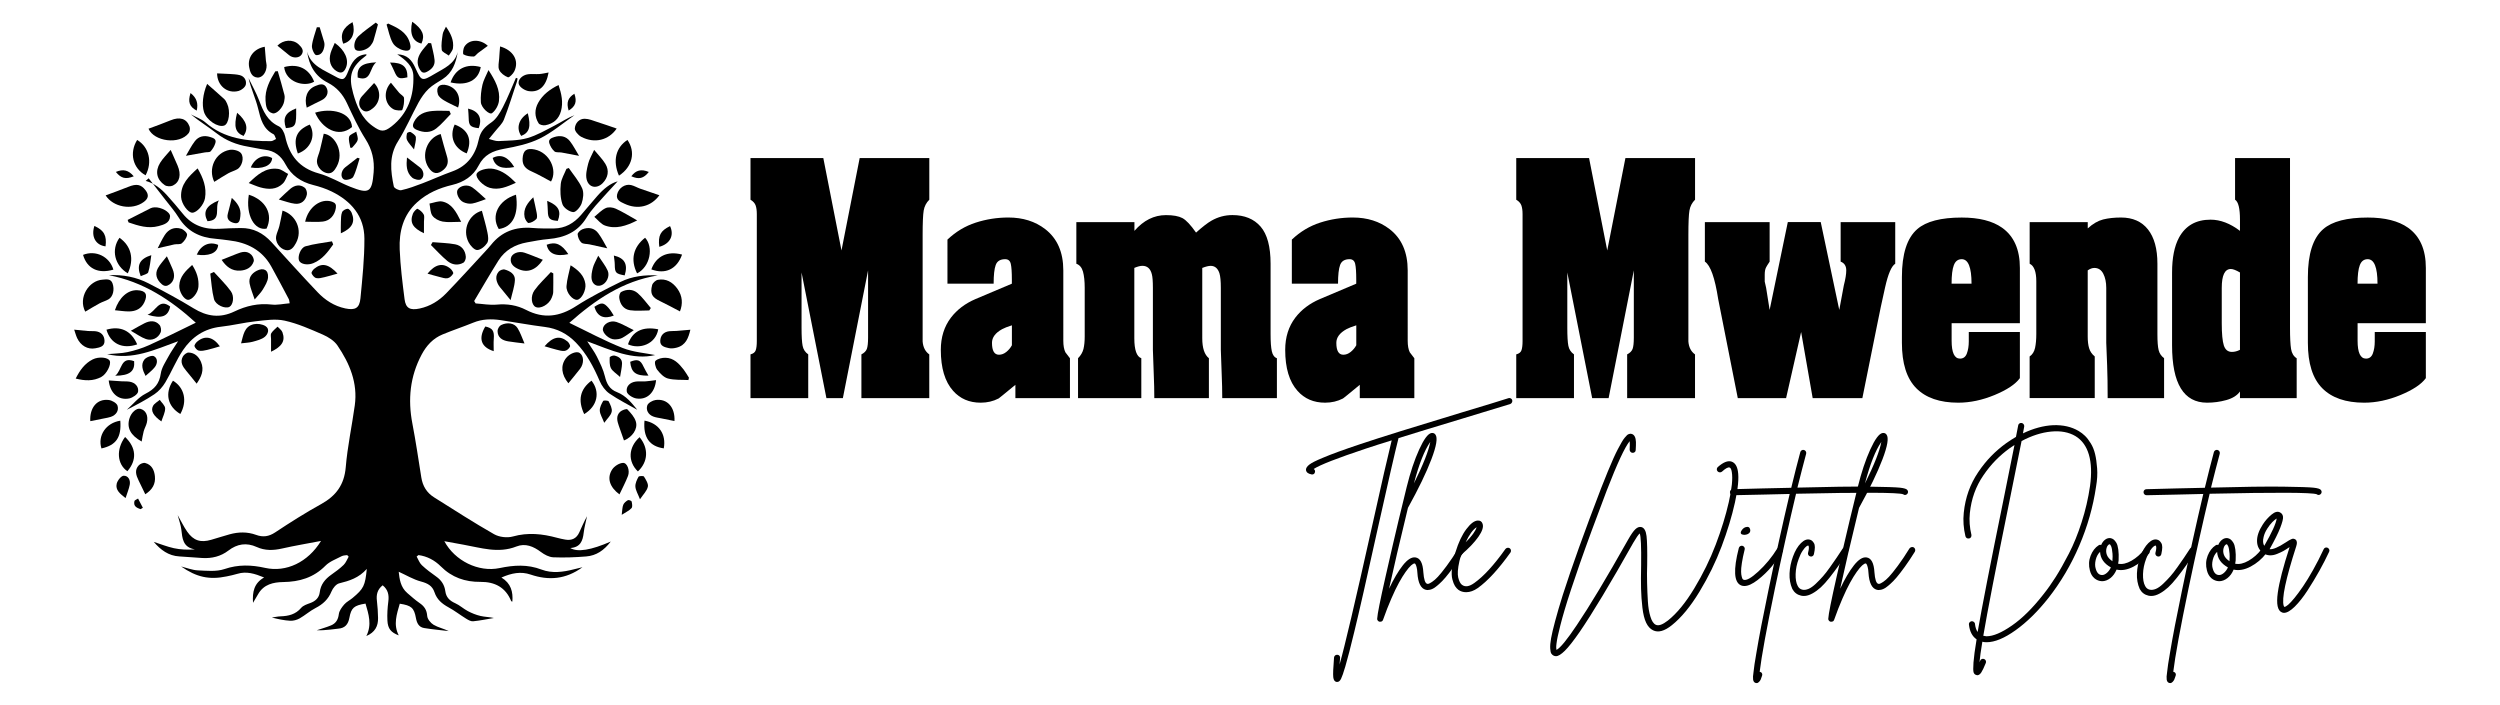 <?xml version="1.0" encoding="utf-8"?>
<!-- Generator: Adobe Illustrator 24.0.0, SVG Export Plug-In . SVG Version: 6.00 Build 0)  -->
<svg version="1.1" id="Layer_1" xmlns="http://www.w3.org/2000/svg" xmlns:xlink="http://www.w3.org/1999/xlink" x="0px" y="0px"
	 viewBox="0 0 708 199.59" style="enable-background:new 0 0 708 199.59;" xml:space="preserve">
<g>
	<g>
		<path d="M41.26,51.23c2.45,0.67,4.35,2.2,6.02,4.05c1.54,1.71,3.05,3.46,4.49,5.25c2.7,3.36,6.24,4.53,10.42,4.26
			c1.99-0.13,3.98-0.18,5.97-0.21c3.53-0.06,6.36,1.42,8.71,3.98c4.32,4.73,8.61,9.5,13.02,14.14c2.16,2.28,4.75,3.99,7.93,4.65
			c2.76,0.57,3.99-0.06,4.26-2.87c0.54-5.62,1.14-11.26,1.12-16.89c-0.02-6.36-3.72-10.63-9.26-13.35c-1.66-0.81-3.46-1.4-5.26-1.85
			c-3.45-0.87-6.16-2.72-7.82-5.85c-1.27-2.41-3.07-3.81-5.78-4.14c-1.6-0.2-3.17-0.6-4.77-0.86c-3.31-0.55-6.3-1.72-8.99-3.81
			c-2.35-1.82-4.9-3.39-7.26-5.33c1.38,0.74,2.96,1.26,4.12,2.27c5.39,4.69,11.88,5.32,18.57,5.3c0.48,0,0.95-0.4,1.43-0.61
			c-0.24-0.47-0.36-1.17-0.74-1.36c-2.96-1.52-3.61-4.26-4.32-7.19c-0.7-2.92-2.04-5.68-2.73-8.69c1.01,2.1,2.17,4.15,3,6.32
			c1.15,3.02,2.33,5.83,5.58,7.33c0.86,0.4,1.56,1.79,1.79,2.84c1.16,5.4,3.99,8.99,9.56,10.51c3.08,0.84,5.9,2.59,8.9,3.78
			c5.34,2.12,6.14,1.57,6.6-4.12c0.27-3.4-0.42-6.42-2.3-9.38c-2.05-3.23-3.65-6.76-5.28-10.23c-1.19-2.54-2.94-4.49-5.38-5.74
			c-3.6-1.83-5.32-4.86-5.88-8.78c1.12,4.04,4.78,5.17,7.83,6.92c2.38,1.37,2.82,1.11,3.83-1.44c0.96-2.39,2.11-4.54,5.12-4.77
			c0,0.14,0.04,0.28-0.01,0.31c-4.3,3.25-5.16,5.66-3.72,10.81c1,3.57,2.37,6.97,5.55,9.24c2.26,1.62,3.19,1.73,5.33,0.05
			c4.62-3.62,6.35-8.63,6.16-14.3c-0.09-2.76-2.17-4.49-4.57-6.09c2.84,0.07,4.14,1.66,5.09,3.76c1.78,3.91,1.83,3.97,5.6,1.73
			c2.58-1.53,5.56-2.73,6.44-6.13c-0.51,3.09-1.5,5.87-4.27,7.66c-1.35,0.88-2.82,1.65-3.96,2.75c-1.14,1.09-2.08,2.46-2.85,3.85
			c-2,3.64-3.62,7.5-5.82,11c-2.63,4.16-2.1,8.44-1.2,12.79c0.1,0.51,1.49,1.21,2.11,1.07c2.04-0.45,4.03-1.19,5.99-1.94
			c2.84-1.08,5.6-2.36,8.46-3.38c4.32-1.54,6.61-4.79,7.5-9.03c0.48-2.31,1.71-3.57,3.57-4.85c1.42-0.97,2.44-2.73,3.27-4.33
			c1.39-2.68,2.47-5.52,3.69-8.29c0.15,0.06,0.3,0.11,0.46,0.17c-0.06,0.31-0.09,0.63-0.19,0.92c-1.2,3.58-2.3,7.2-3.67,10.72
			c-0.49,1.25-1.63,2.24-2.49,3.34c-0.57,0.73-1.18,1.44-1.77,2.16c0.91,0.21,1.83,0.64,2.72,0.6c2.73-0.15,5.55-0.11,8.14-0.84
			c2.75-0.78,5.3-2.29,7.87-3.62c1.83-0.95,3.55-2.12,5.5-2.87c-3.25,2.24-6.3,4.88-9.8,6.6c-3.11,1.53-6.67,2.29-10.12,2.91
			c-3.22,0.58-5.66,1.68-7.23,4.77c-1.51,2.95-4.19,4.69-7.45,5.46c-3.68,0.87-7.08,2.33-9.93,4.9c-3.99,3.59-5.17,8.32-4.96,13.37
			c0.19,4.71,0.78,9.42,1.38,14.1c0.33,2.59,1.59,3.21,4.3,2.63c2.96-0.63,5.44-2.19,7.5-4.31c3.76-3.89,7.39-7.91,11.07-11.88
			c0.55-0.59,1.1-1.19,1.61-1.82c3.01-3.79,6.97-5.2,11.72-4.8c2.04,0.17,4.1,0.16,6.15,0.14c3.13-0.03,5.6-1.48,7.61-3.79
			c1.55-1.78,3.05-3.62,4.61-5.39c1.73-1.97,3.7-3.62,5.78-4.16c-1.91,2.09-4.13,4.45-6.26,6.88c-0.94,1.07-1.84,2.21-2.58,3.43
			c-2.47,4.04-6.22,5.65-10.76,6.03c-2.04,0.17-4.06,0.58-6.07,0.94c-3.4,0.61-6.24,2.2-8.1,5.16c-2.37,3.77-4.59,7.63-6.87,11.45
			c0.14,0.23,0.28,0.45,0.41,0.68c1.99,0.13,4.01,0.52,5.97,0.34c2.97-0.28,5.77,0.17,8.33,1.5c5.02,2.59,9.53,1.92,14.18-1.09
			c4.01-2.59,8.32-4.74,12.6-6.86c3.27-1.62,6.86-2,10.52-1.82c-9.92,1.59-17.76,6.95-25.06,13.43c5.14,2.47,10,5.11,15.1,7.12
			c3.05,1.21,6.48,1.44,9.21,2c-6.31,1.52-12.45-1.35-19.24-3.89c1.12,1.76,2.05,2.97,2.72,4.32c0.89,1.81,1.83,3.67,2.29,5.62
			c0.51,2.1,1.3,3.64,3.43,4.46c2.57,1,4.21,3.14,5.72,4.99c-2.53-1.45-5.33-2.85-7.88-4.6c-1.19-0.82-2.19-2.2-2.76-3.55
			c-1.71-3.98-3.69-7.74-6.73-10.88c-2.42-2.49-5.3-4-8.81-4.43c-4.19-0.52-8.35-1.32-12.53-1.93c-2.61-0.38-5.19-0.32-7.71,0.71
			c-2.88,1.17-5.83,2.15-8.7,3.34c-2.69,1.11-4.55,3.11-5.93,5.7c-3.31,6.21-3.94,12.71-2.63,19.54c0.97,5.06,1.72,10.17,2.53,15.26
			c0.38,2.42,1.53,4.33,3.6,5.63c5.64,3.54,11.23,7.16,17.01,10.45c1.46,0.83,3.72,1.1,5.33,0.64c4.28-1.2,8.36-0.75,12.49,0.37
			c0.78,0.21,1.57,0.38,2.37,0.52c1.82,0.32,3.17-0.33,3.94-2.05c0.7-1.55,1.38-3.1,2.19-4.57c-0.32,1.55-0.76,3.1-0.94,4.67
			c-0.26,2.31-0.95,4.15-3.8,4.33c2.04,1.26,5.95,0.59,11.47-1.84c-1.94,2.53-4.11,4-6.98,4.23c-3.09,0.25-6.21,0.37-9.3,0.24
			c-1.2-0.05-2.5-0.75-3.5-1.5c-2.13-1.6-4.43-2.56-6.95-1.56c-5.13,2.04-10.05,0.36-15.03-0.52c-1.76-0.31-3.52-0.64-5.38-0.98
			c2.97,5.55,9.67,8.87,15.66,7.61c4.04-0.85,7.89-1.1,11.88,0.43c2.96,1.13,6.14,0.7,9.2-0.09c0.71-0.18,1.42-0.34,2.38-0.58
			c-4.7,3.45-9.56,3.82-14.68,2.08c-2.77-0.94-5.37-0.44-8.27,0.84c2.71,1.64,3.32,4.05,3.1,6.81c-0.13-0.04-0.3-0.05-0.33-0.12
			c-1.58-3.92-4.66-5.49-8.69-5.46c-4.36,0.04-8.11-1.24-11.27-4.41c-1.69-1.69-3.85-2.86-6.3-3.18c-0.17,0.14-0.35,0.27-0.52,0.41
			c0.47,0.82,0.79,1.81,1.46,2.44c1.26,1.19,2.67,2.24,4.09,3.24c1.47,1.04,2.34,2.38,2.57,4.14c0.23,1.73,1.23,2.7,2.8,3.4
			c1.27,0.56,2.33,1.58,3.57,2.23c1.12,0.59,2.32,1.08,3.55,1.37c1.25,0.3,2.57,0.3,3.84,0.59c-1.97,0.33-3.92,0.74-5.9,0.93
			c-0.63,0.06-1.38-0.38-1.98-0.75c-1.68-1.04-3.25-2.27-4.99-3.21c-1.83-1-3.28-2.22-3.95-4.25c-0.61-1.85-1.95-2.55-3.82-3.05
			c-2.19-0.58-4.21-1.82-6.32-2.77c0.23,2.05,0.49,4.36,2.44,6.04c1.13,0.97,2.25,1.98,3.47,2.82c1.33,0.91,2.04,1.94,2.16,3.65
			c0.06,0.9,0.98,2.02,1.82,2.52c1.29,0.76,2.85,1.07,4.28,1.78c-2.33-0.28-4.68-0.49-6.99-0.87c-1.49-0.25-2.04-1.42-2.3-2.82
			c-0.54-2.92-1.28-3.56-4.58-4.07c-0.84,2.95-1.89,5.87-0.29,8.97c-2.18-0.82-3.1-1.87-3.21-4.21c-0.09-1.79,0.03-3.61,0.26-5.39
			c0.23-1.8-0.05-3.33-1.6-4.58c-1.48,1.15-1.86,2.62-1.63,4.41c0.2,1.6,0.28,3.22,0.32,4.83c0.06,2.33-0.88,4.09-3.32,5.13
			c1.64-3.22,0.64-6.2-0.23-9.19c-3.25,0.53-4.04,1.17-4.57,4.04c-0.34,1.84-1.25,2.92-3.16,3.06c-0.74,0.06-1.48,0.19-2.22,0.26
			c-1.29,0.13-2.58,0.24-3.89,0.2c1.36-0.46,2.76-0.84,4.08-1.39c1.36-0.57,2.01-1.62,2.2-3.18c0.12-0.97,0.85-1.95,1.53-2.74
			c0.63-0.74,1.59-1.19,2.35-1.83c3.16-2.64,3.58-3.48,4.04-8.24c-2.24,2.55-4.96,3.39-7.83,4.09c-0.87,0.22-1.78,1.36-2.16,2.29
			c-0.91,2.22-2.44,3.63-4.53,4.7c-1.58,0.81-2.94,2.05-4.49,2.93c-0.78,0.44-1.8,0.72-2.68,0.67c-1.72-0.09-3.43-0.47-5.2-0.91
			c0.82-0.12,1.64-0.31,2.47-0.34c2.25-0.08,4.25-0.54,5.83-2.39c0.59-0.7,1.67-1.04,2.59-1.38c1.48-0.54,2.49-1.49,2.68-3.05
			c0.27-2.23,1.52-3.73,3.27-4.97c1.22-0.86,2.44-1.75,3.5-2.78c0.63-0.61,0.96-1.54,1.42-2.33c-0.14-0.15-0.28-0.3-0.42-0.44
			c-0.51,0.09-1.09,0.06-1.53,0.29c-1.59,0.84-3.42,1.48-4.63,2.71c-3.35,3.39-7.36,4.56-11.97,4.63c-2.77,0.04-5.48,0.64-7.06,3.37
			c-0.42,0.73-0.86,1.46-1.48,2.51c-0.2-3.11,0.28-5.54,3.14-7.18c-2.68-1.1-4.99-1.81-7.53-1.04c-1.01,0.31-2.05,0.52-3.08,0.74
			c-4.9,1.02-8.54,0.23-12.9-2.82c1.65,0.41,3.18,1.04,4.74,1.11c2.52,0.11,5.24,0.41,7.54-0.37c3.92-1.34,7.65-1.2,11.54-0.33
			c5.91,1.31,12.11-1.57,15.81-7.64c-3.78,0.73-7.45,1.34-11.08,2.16c-2.45,0.56-4.83,0.61-7.11-0.43c-2.92-1.33-5.56-0.9-8.04,1
			c-2.19,1.67-4.68,2.26-7.37,2.11c-2.17-0.12-4.34-0.33-6.52-0.45c-3.1-0.17-5.31-1.86-7.25-4.12c1.93,0.62,3.78,1.37,5.7,1.79
			c1.88,0.41,3.83,0.49,5.97,0.34c-3.49-0.59-3.57-3.15-3.87-5.67c-0.15-1.26-0.62-2.48-1.03-4.04c0.99,1.74,1.72,3.28,2.68,4.66
			c1.78,2.57,3.81,3.21,6.82,2.33c1.73-0.5,3.45-1.06,5.18-1.54c2.52-0.7,5.05-0.76,7.53,0.15c1.96,0.72,3.61,0.48,5.41-0.71
			c4.25-2.82,8.57-5.55,13.03-8.02c4.2-2.33,6.53-5.46,6.95-10.43c0.49-5.87,1.75-11.67,2.56-17.52c0.88-6.35-1.46-11.88-4.91-16.96
			c-0.92-1.35-2.58-2.39-4.12-3.07c-3.53-1.53-7.1-3.14-10.83-3.96c-2.63-0.59-5.55-0.11-8.31,0.19c-3.27,0.36-6.49,1.17-9.76,1.53
			c-4.69,0.52-8.22,2.92-10.74,6.66c-1.92,2.86-3.22,6.14-4.99,9.11c-0.76,1.27-1.84,2.5-3.06,3.33c-2.45,1.65-5.09,3.01-7.84,4.42
			c1.75-1.55,3.28-3.53,5.3-4.55c2.55-1.29,3.91-2.85,4.32-5.71c0.24-1.69,1.35-3.29,2.19-4.86c0.7-1.31,1.58-2.51,2.71-4.29
			c-6.75,2.46-12.89,5.39-20.1,3.66c2.12-0.2,3.99-0.19,5.78-0.58c2.04-0.45,4.09-1.07,6-1.93c4.41-1.99,8.74-4.18,13.33-6.4
			c-7.07-6.46-14.91-11.61-24.62-13.45c3.94-0.2,7.74,0.5,11.24,2.31c4.3,2.23,8.6,4.51,12.72,7.05c3.81,2.35,7.51,2.88,11.63,0.9
			c3.28-1.58,6.76-2.38,10.49-1.95c1.63,0.19,3.33-0.21,5.13-0.36c-0.11-0.54-0.11-0.92-0.27-1.21c-1.63-3.07-3.24-6.16-4.93-9.19
			c-2.62-4.71-6.86-6.83-12.03-7.42c-1.24-0.14-2.47-0.35-3.71-0.44c-4.49-0.34-8.09-2.11-10.53-6.08c-1.04-1.69-2.37-3.2-3.58-4.77
			c-1.62-2.1-3.25-4.19-4.88-6.28C41.77,50.76,41.52,51,41.26,51.23z"/>
		<path d="M55.96,47.69c1.59,2.72,2.61,5.39,2.1,8.44c-0.32,1.87-2.29,4.1-3.6,4.11c-1.2,0.02-3.07-2.51-3.17-4.42
			C51.1,52.16,53.46,49.97,55.96,47.69z"/>
		<path d="M161.08,47.58c1.3,1.9,2.87,3.68,3.79,5.76c0.53,1.19,0.3,2.95-0.15,4.26c-0.36,1.04-1.65,2.54-2.39,2.47
			c-1.12-0.1-2.7-1.21-3.05-2.24c-0.6-1.77-0.67-3.84-0.47-5.74c0.15-1.46,1.04-2.85,1.6-4.27
			C160.63,47.73,160.86,47.65,161.08,47.58z"/>
		<path d="M58.66,23.76c1.76,1.55,3.34,2.92,4.88,4.33c0.35,0.32,0.56,0.82,0.78,1.27c1.01,2.12,0.53,5.69-0.81,6.19
			c-1.77,0.66-5.01-1.52-5.74-3.84C57.14,29.69,57.41,26.69,58.66,23.76z"/>
		<path d="M158.18,24.07c0.85,2.52,1.36,4.91,0.69,7.4c-0.61,2.26-2.19,3.59-4.44,4c-0.6,0.11-1.62-0.12-1.89-0.55
			c-1.18-1.87-1.19-3.91-0.11-5.84C153.72,26.78,155.74,25.29,158.18,24.07z"/>
		<path d="M136.47,59.69c0.54,2.05,1.15,4.08,1.57,6.15c0.2,0.97,0.39,2.25-0.07,2.97c-0.6,0.94-1.85,1.99-2.83,2
			c-0.82,0.01-1.95-1.26-2.44-2.21C130.82,64.95,132.88,60.66,136.47,59.69z"/>
		<path d="M80.01,59.64c3.85,1.21,5.78,5.57,3.81,9.19c-0.62,1.14-1.43,2.34-2.96,1.98c-1.74-0.41-2.98-2.36-2.65-3.96
			c0.2-0.96,0.67-1.87,0.9-2.82C79.46,62.61,79.7,61.18,80.01,59.64z"/>
		<path d="M156.05,51.41c-1.84-0.97-3.62-2.03-5.5-2.86c-1.66-0.73-2.66-1.69-2.55-3.64c0.13-2.27,1.07-3.06,3.4-2.58
			C155.68,43.21,157.93,48.18,156.05,51.41z"/>
		<path d="M60.68,51.5c-1.81-3.67,0.19-8.3,4.37-9.06c1.01-0.18,2.61,0.2,3.19,0.93c1.03,1.29,0.26,3.82-1.05,4.56
			c-0.8,0.45-1.72,0.69-2.53,1.14C63.3,49.84,61.99,50.69,60.68,51.5z"/>
		<path d="M91.68,37.87c3.18,0.34,5.89,5.25,3.68,9.28c-0.61,1.12-1.41,2.32-3.04,1.81c-1.62-0.51-2.77-2.17-2.54-3.68
			c0.14-0.9,0.56-1.76,0.79-2.66C90.96,41.09,91.29,39.55,91.68,37.87z"/>
		<path d="M124.8,37.95c0.61,2.18,1.12,4.25,1.76,6.27c0.48,1.52,0.31,2.78-0.93,3.84c-1.68,1.44-3.04,1.26-4.26-0.6
			C119.07,43.96,121.01,38.98,124.8,37.95z"/>
		<path d="M24.14,88.26c-2.07-3.97,1.01-8.81,4.9-9.06c1.04-0.07,2.32-0.37,2.83,1.06c0.63,1.76,0.14,3.78-1.14,4.51
			c-0.8,0.46-1.72,0.7-2.54,1.14C26.86,86.63,25.57,87.42,24.14,88.26z"/>
		<path d="M192.56,88.19c-1.93-1-3.73-2.01-5.59-2.89c-2.28-1.07-2.93-2.09-2.29-4.55c0.16-0.62,1-1.39,1.64-1.51
			c2.3-0.42,4.11,0.63,5.46,2.45C193.35,83.82,193.39,86.11,192.56,88.19z"/>
		<path d="M42.06,36.45c2.08-0.78,4.2-1.52,6.26-2.38c2.58-1.07,4.53-0.51,5.36,1.77c0.19,0.53,0.1,1.41-0.23,1.84
			C50.8,41.11,43.57,40.02,42.06,36.45z"/>
		<path d="M174.64,36.41c-2.21,3.25-6.23,4.35-10.04,2.33c-0.83-0.44-1.87-1.62-1.81-2.38c0.1-1.42,1.16-2.74,2.79-2.73
			c1.18,0.01,2.37,0.53,3.52,0.9C170.95,35.11,172.77,35.77,174.64,36.41z"/>
		<path d="M29.92,55.33c2.08-0.78,4.26-1.53,6.38-2.4c2.37-0.97,3.64-0.73,4.93,0.96c1,1.32,0.8,2.32-0.49,3.29
			C37.36,59.69,32,58.63,29.92,55.33z"/>
		<path d="M186.74,55.29c-2.31,3.19-6.11,4.2-9.9,2.4c-1.08-0.51-2.45-1.02-2.07-2.65c0.43-1.82,2.26-3.03,3.96-2.63
			c0.89,0.21,1.72,0.72,2.59,1.03C183.11,54.07,184.91,54.67,186.74,55.29z"/>
		<path d="M180.45,62.42c-3.1,1.57-6.06,2.56-9.13,1.45c-1.15-0.41-2.01-1.61-3.01-2.45c1.07-0.86,2.03-1.94,3.24-2.49
			c0.78-0.36,2.03-0.21,2.86,0.18C176.49,60.07,178.45,61.3,180.45,62.42z"/>
		<path d="M36.15,62.28c2.18-1.11,4.36-2.24,6.55-3.33c0.32-0.16,0.72-0.21,1.09-0.23c1.76-0.12,4.42,1.28,4.37,2.55
			c-0.07,1.89-1.77,2.36-3.26,2.76c-2.97,0.8-5.74-0.1-8.49-1.04C36.32,62.75,36.23,62.52,36.15,62.28z"/>
		<path d="M78.67,20.16c0.64,2.23,1.31,4.46,1.88,6.71c0.15,0.57,0.04,1.24-0.07,1.84c-0.29,1.66-2.09,3.68-3.27,3.38
			c-1.73-0.44-1.91-2.12-2.01-3.59c-0.21-3.14,1.22-5.75,2.77-8.3C78.21,20.19,78.44,20.17,78.67,20.16z"/>
		<path d="M138.34,19.85c1.89,2.9,3.37,5.6,2.96,8.77c-0.16,1.24-0.97,2.68-1.95,3.42c-0.76,0.57-3.07-1.56-3.17-3.1
			c-0.11-1.64,0.09-3.34,0.45-4.94C136.94,22.65,137.68,21.41,138.34,19.85z"/>
		<path d="M48.34,42.46c0.76,1.72,1.38,3.06,1.95,4.42c1.08,2.55,0.64,4.7-1.34,5.68c-0.61,0.3-1.73,0.26-2.28-0.12
			c-2.31-1.56-2.81-3.92-1.33-6.32C46.13,44.84,47.26,43.75,48.34,42.46z"/>
		<path d="M168.26,42.45c1.13,1.38,2.33,2.56,3.18,3.95c1.16,1.92,0.77,3.89-0.75,5.45c-1.65,1.69-3.93,1.33-4.54-1
			c-0.36-1.36,0.06-3,0.41-4.45C166.85,45.17,167.55,44.03,168.26,42.45z"/>
		<path d="M89.24,31.91c4.58-1.41,10.17-0.2,10.46,4.07C95.81,39.24,91.11,36.3,89.24,31.91z"/>
		<path d="M70.44,51.84c2.5-2.45,4.86-4.47,8.29-4.01c1,0.13,1.91,0.94,2.87,1.44c-0.48,0.9-0.78,1.98-1.47,2.67
			c-1.82,1.83-4.13,1.75-6.43,1.12C72.7,52.78,71.74,52.33,70.44,51.84z"/>
		<path d="M127.66,32.28c-1.36,1.38-2.61,2.93-4.13,4.11c-1.63,1.27-3.53,1.22-5.47,0.4c-1.26-0.53-1.34-1.23-0.79-2.31
			c1.09-2.14,3.03-2.86,5.21-3.05c1.58-0.14,3.19-0.03,4.79-0.03C127.4,31.7,127.53,31.99,127.66,32.28z"/>
		<path d="M146.09,51.77c-2.56,1.14-4.82,2.15-7.41,1.42c-1.91-0.54-4.05-2.8-3.71-3.91c0.32-1.02,2.94-1.84,4.88-1.44
			C142.31,48.35,144.17,49.83,146.09,51.77z"/>
		<path d="M194.96,107.63c-1.95-0.11-3.96,0.05-5.81-0.44c-1.16-0.31-2.23-1.45-3.03-2.47c-0.5-0.64-0.84-2.19-0.49-2.53
			c0.65-0.62,1.87-0.89,2.85-0.87c2.32,0.05,3.8,1.63,5.12,3.33c0.56,0.73,1.01,1.54,1.51,2.32
			C195.06,107.19,195.01,107.41,194.96,107.63z"/>
		<path d="M21.44,107.21c1.16-2.33,2.55-4.28,4.8-5.42c1.74-0.88,4.39-0.6,4.84,0.41c0.46,1.04-0.88,3.71-2.36,4.53
			C26.4,108,23.99,107.85,21.44,107.21z"/>
		<path d="M60.58,77.02c1.62,1.81,3.39,3.5,4.8,5.46c1.07,1.49,0.63,3.87-0.4,4.42c-1.19,0.64-3.93-0.49-4.38-2.21
			c-0.61-2.33-0.73-4.8-1.05-7.2C59.89,77.34,60.24,77.18,60.58,77.02z"/>
		<path d="M70.47,55.14c4.84,1.54,6.95,5.59,5.01,9.61C72.14,65.38,69.51,61.04,70.47,55.14z"/>
		<path d="M94.36,69.22c-1.5,2.13-3.05,4.24-5.61,5.3c-1.63,0.68-3.58,0.31-4.04-0.69c-0.5-1.1,0.37-3.66,1.81-4.08
			c2.43-0.7,4.99-0.96,7.49-1.4C94.13,68.65,94.24,68.93,94.36,69.22z"/>
		<path d="M156.69,77.43c0,1.77,0.03,3.54-0.02,5.31c-0.02,0.54-0.23,1.09-0.43,1.6c-0.74,1.89-3.22,3.27-4.58,2.58
			c-1.15-0.58-1.51-3.02-0.29-4.72c1.34-1.86,3.08-3.44,4.64-5.15C156.24,77.18,156.46,77.3,156.69,77.43z"/>
		<path d="M122.5,68.58c2.14,0.19,4.3,0.22,6.4,0.61c1.79,0.34,2.89,1.68,3.02,3.54c0.04,0.55-0.27,1.43-0.7,1.67
			c-1.55,0.88-3.21,0.59-4.51-0.48c-1.67-1.38-3.12-3.01-4.67-4.53C122.19,69.12,122.35,68.85,122.5,68.58z"/>
		<path d="M146.13,55.14c0.83,5.64-0.95,9.18-4.88,9.72C138.96,61.08,141.17,56.69,146.13,55.14z"/>
		<path d="M161.6,75.13c2.31,1.46,3.85,2.96,4.18,5.28c0.25,1.76-1.04,4.29-2.28,4.49c-1.25,0.2-3.21-1.99-3.07-3.87
			C160.58,79.04,161.19,77.09,161.6,75.13z"/>
		<path d="M183.88,87.92c-1.82,0-3.67,0.2-5.45-0.06c-1.83-0.27-2.83-1.7-3.06-3.5c-0.07-0.55,0.17-1.47,0.56-1.68
			c1.58-0.86,3.35-0.82,4.69,0.36c1.39,1.22,2.47,2.78,3.69,4.19C184.17,87.46,184.03,87.69,183.88,87.92z"/>
		<path d="M54.42,75.03c1.3,1.99,1.96,4,1.77,6.24c-0.15,1.7-1.8,3.7-2.96,3.64c-1.13-0.06-2.54-2.29-2.46-3.99
			C50.88,78.31,52.59,76.71,54.42,75.03z"/>
		<path d="M32.54,87.86c1.19-3.64,3.68-5.79,6.34-5.67c2.39,0.11,3.03,1.18,2.02,3.38c-0.86,1.87-2.43,2.6-4.34,2.63
			C35.28,88.21,33.99,87.99,32.54,87.86z"/>
		<path d="M130.6,62.82c-2.09,0-3.71,0.21-5.24-0.07c-1.06-0.19-2.32-0.83-2.91-1.68c-0.63-0.89-0.57-2.26-0.82-3.42
			c1.23-0.22,2.55-0.82,3.67-0.57C127.94,57.67,129.16,59.92,130.6,62.82z"/>
		<path d="M86.42,62.79c0.93-4.26,4.54-6.73,7.61-5.67c0.95,0.33,1.23,0.8,1.08,1.78c-0.3,2.02-1.62,3.61-3.67,3.85
			C89.82,62.94,88.16,62.79,86.42,62.79z"/>
		<path d="M40.12,125.04c-3.15-1.75-4.3-3.89-3.44-6.6c0.53-1.68,2-2.94,3.08-2.66c1.54,0.41,2.29,1.93,1.83,3.91
			c-0.19,0.83-0.66,1.6-0.89,2.43C40.44,123.09,40.3,124.09,40.12,125.04z"/>
		<path d="M176.71,124.74c-0.49-1.38-0.97-2.77-1.46-4.15c-0.49-1.39-0.84-2.84,0.38-3.98c0.5-0.47,1.81-0.91,2.04-0.68
			c0.97,1.02,2.03,2.18,2.41,3.49C180.7,121.53,179.01,123.82,176.71,124.74z"/>
		<path d="M25.57,119.27c-0.21-3.79,1.9-6.41,5.24-5.99c0.91,0.11,2.24,0.87,2.47,1.61c0.43,1.38-0.37,2.64-1.88,3.16
			c-0.58,0.2-1.2,0.3-1.81,0.42C28.24,118.74,26.89,119,25.57,119.27z"/>
		<path d="M191.01,119.24c-1.3-0.26-2.49-0.5-3.68-0.75c-0.79-0.16-1.61-0.25-2.35-0.54c-1.41-0.55-2.09-1.83-1.67-3.13
			c0.23-0.71,1.48-1.42,2.35-1.54C189.03,112.82,191.22,115.42,191.01,119.24z"/>
		<path d="M55.69,108.65c-1.05-1.3-1.98-2.49-2.95-3.64c-1.01-1.2-1.82-2.48-0.95-4.04c0.3-0.53,1.08-1.14,1.62-1.13
			c1.7,0.05,2.85,1.12,3.51,2.65C57.93,104.86,56.96,106.82,55.69,108.65z"/>
		<path d="M160.96,108.54c-1.99-2.46-2.27-5.01-0.68-7.1c1-1.31,3-2.08,3.87-1.49c1.23,0.83,1.3,2.97,0.11,4.52
			C163.21,105.83,162.11,107.13,160.96,108.54z"/>
		<path d="M62.77,73.59c1.46-0.58,2.86-1.12,4.25-1.69c1.43-0.58,2.91-1.01,4.16,0.25c0.44,0.44,0.84,1.37,0.67,1.89
			c-0.56,1.71-2.03,2.46-3.74,2.6C65.57,76.84,63.97,75.39,62.77,73.59z"/>
		<path d="M74.98,13.24c0.11,1.32,0.21,2.64,0.33,3.97c0.04,0.43,0.18,0.85,0.19,1.28c0.06,1.84-1.14,3.59-2.62,3.47
			c-1.62-0.14-2.07-1.59-2.32-2.94C70.03,16.18,71.96,13.77,74.98,13.24z"/>
		<path d="M141.62,13.15c3.7,1.05,5.47,3.96,4.05,7.01c-0.35,0.75-1.48,1.87-1.82,1.73c-0.98-0.38-2.07-1.18-2.48-2.1
			c-0.41-0.91-0.06-2.16,0-3.26C141.42,15.46,141.53,14.38,141.62,13.15z"/>
		<path d="M153.73,73.57c-1.85,2.82-4.24,3.81-6.87,2.65c-1.31-0.58-2.44-1.46-2.19-3.05c0.22-1.38,2.2-2.17,3.86-1.61
			C150.26,72.14,151.94,72.87,153.73,73.57z"/>
		<path d="M41.14,139.97c-0.63-1.29-1.26-2.6-1.89-3.91c-0.71-1.45-1.22-2.95,0.06-4.29c0.41-0.43,1.29-0.79,1.81-0.65
			c1.85,0.49,2.57,2,2.75,3.77C44.09,137.05,43.16,138.68,41.14,139.97z"/>
		<path d="M30.79,107.74c1.31,0.09,2.51,0.18,3.72,0.25c0.74,0.04,1.5-0.02,2.23,0.11c1.58,0.27,2.59,1.45,2.36,2.84
			c-0.13,0.77-1.54,1.7-2.5,1.9C33.47,113.46,31.15,111.27,30.79,107.74z"/>
		<path d="M195.51,93.38c-0.53,2.25-1.26,4.41-3.9,5.08c-0.7,0.18-1.5,0.29-2.19,0.13c-1.11-0.26-2.5-0.52-2.44-2.06
			c0.06-1.52,0.96-2.53,2.55-2.73c0.67-0.08,1.36-0.03,2.04-0.08C192.83,93.63,194.09,93.51,195.51,93.38z"/>
		<path d="M21.01,93.36c1.43,0.14,2.63,0.28,3.84,0.38c0.68,0.05,1.37,0,2.05,0.05c1.69,0.14,2.67,1.16,2.7,2.77
			c0.04,1.63-1.45,1.86-2.63,2.08c-2.14,0.4-4.11-0.75-5.12-2.88C21.49,94.98,21.28,94.14,21.01,93.36z"/>
		<path d="M185.8,107.65c-0.32,3.49-2.53,5.69-5.61,5.19c-1.01-0.16-2.53-1.11-2.68-1.91c-0.27-1.5,0.89-2.65,2.53-2.87
			c0.92-0.13,1.86,0,2.79-0.06C183.8,107.93,184.75,107.78,185.8,107.65z"/>
		<path d="M155.36,20.53c-0.66,3.78-2.56,5.71-5.61,5.28c-1.02-0.14-2.39-0.97-2.77-1.84c-0.55-1.28,0.89-2.74,2.6-2.95
			c1.04-0.13,2.11,0.02,3.15-0.05C153.57,20.91,154.41,20.7,155.36,20.53z"/>
		<path d="M175.43,140.01c-2.77-2.04-3.66-4.68-2.03-7.1c0.61-0.91,1.97-1.77,3.03-1.82c1.2-0.06,2.01,2.16,1.42,3.69
			C177.17,136.55,176.27,138.23,175.43,140.01z"/>
		<path d="M38.84,39.63c3.38,2.02,4.39,6.26,2.39,10.02C37.59,47.62,36.56,43.32,38.84,39.63z"/>
		<path d="M61.48,20.78c1.3,0.06,2.47,0.09,3.63,0.17c0.92,0.07,1.87,0.1,2.76,0.32c1.37,0.34,2,1.54,1.74,2.7
			c-0.16,0.72-1.21,1.56-2.01,1.78C64.34,26.64,61.5,24.22,61.48,20.78z"/>
		<path d="M175.29,49.75c-1.83-4.18-0.9-7.98,2.4-10.12C180.07,43.03,179.12,47.25,175.29,49.75z"/>
		<path d="M180.42,77.42c-1.93-3.84-1.1-7.47,2.27-10.09C185.13,69.96,184.17,75.54,180.42,77.42z"/>
		<path d="M36.19,77.41c-3.76-2.23-4.77-6.72-2.35-10.07C37.17,69.66,38.08,73.41,36.19,77.41z"/>
		<path d="M51.07,117.24c-3.63-2.13-4.45-5.87-2.09-9.43C52.25,109.77,53.11,113.62,51.07,117.24z"/>
		<path d="M68.27,97.23c0.65-2.24,0.83-4.79,3.59-5.41c1.04-0.23,2.45-0.03,3.34,0.54c1.3,0.83,0.64,2.32-0.18,3.01
			c-0.92,0.77-2.27,1.08-3.48,1.42C70.56,97.06,69.5,97.08,68.27,97.23z"/>
		<path d="M72.12,84.81c-0.52-1.59-1.14-3.02-1.43-4.51c-0.31-1.65,0.56-2.86,2.03-3.62c1.88-0.98,3.33-0.26,3.19,1.86
			c-0.08,1.18-0.84,2.37-1.48,3.45C73.87,82.92,73.05,83.7,72.12,84.81z"/>
		<path d="M32.11,76.36c-4.3,1.26-7.46-0.28-8.59-4.18C27.1,70.74,31.03,72.66,32.11,76.36z"/>
		<path d="M148.54,97.27c-1.74-0.22-3.19-0.36-4.62-0.6c-1.67-0.27-3-1.06-3.01-2.95c0-0.56,0.48-1.4,0.97-1.65
			c1.8-0.9,3.79-0.59,4.69,0.85C147.4,94.24,147.88,95.77,148.54,97.27z"/>
		<path d="M165.44,117.27c-1.86-3.97-1.16-7.05,2.07-9.47C170.05,110.99,169.2,115.06,165.44,117.27z"/>
		<path d="M144.6,85c-1.05-1.28-1.79-2.18-2.51-3.07c-0.31-0.39-0.67-0.75-0.91-1.18c-0.73-1.28-0.96-2.63,0.05-3.82
			c0.35-0.41,1.22-0.74,1.7-0.6c1.48,0.42,2.98,1.28,2.89,2.98C145.73,81.15,145.06,82.97,144.6,85z"/>
		<path d="M44.66,70.3c0.55-1.04,1.17-2.44,1.99-3.72c1.08-1.68,2.74-2.39,4.65-1.8c0.71,0.22,1.72,1.16,1.68,1.7
			c-0.08,0.86-0.78,1.82-1.48,2.41c-0.47,0.4-1.43,0.18-2.14,0.33C47.8,69.55,46.25,69.93,44.66,70.3z"/>
		<path d="M179.49,93.5c-1.25,0.85-2.21,1.63-3.28,2.19c-0.62,0.33-1.43,0.43-2.15,0.43c-1.55,0-3.45-1.76-3.33-2.96
			c0.14-1.42,2.06-2.55,3.85-1.98C176.15,91.69,177.59,92.59,179.49,93.5z"/>
		<path d="M107.03,6.92c-0.42,1.53-0.8,3.07-1.26,4.58c-0.16,0.51-0.49,1-0.83,1.43c-0.94,1.19-3.23,1.85-4.16,1.24
			c-0.74-0.49-0.57-2.67,0.65-3.84c1.52-1.46,3.31-2.63,4.99-3.93C106.62,6.57,106.83,6.74,107.03,6.92z"/>
		<path d="M193.16,72.1c-1.46,4.14-4.74,5.68-8.7,4.19C185.81,72.55,189.01,70.97,193.16,72.1z"/>
		<path d="M186.41,93.26c-0.71,4.25-5.33,5.75-8.56,4.25C179.04,93.84,181.99,92.37,186.41,93.26z"/>
		<path d="M109.93,6.66c2.57,1.19,5.2,2.34,6.12,5.42c0.56,1.86,0.03,2.6-1.84,2.15c-1.12-0.27-2.44-1.11-2.98-2.08
			c-0.88-1.56-1.19-3.44-1.75-5.19C109.63,6.86,109.78,6.76,109.93,6.66z"/>
		<path d="M181.13,123.81c2.62,3.16,2.43,6.99-0.48,9.7C177.74,130.7,177.94,126.66,181.13,123.81z"/>
		<path d="M127.61,23.34c1.3-3.86,4.52-5.46,8.53-4.35C135.53,22.73,132.28,24.42,127.61,23.34z"/>
		<path d="M171.98,70.32c-1.7-0.38-3.36-0.75-5.03-1.11c-0.78-0.17-1.78-0.06-2.3-0.51c-0.6-0.53-1.01-1.53-1.06-2.34
			c-0.03-0.46,0.76-1.19,1.33-1.42c1.72-0.69,3.4-0.4,4.52,1.13C170.49,67.47,171.26,69.08,171.98,70.32z"/>
		<path d="M37.06,93.67c1.62-0.9,2.72-1.56,3.87-2.13c1.5-0.74,3.06-0.88,4.24,0.48c0.41,0.47,0.57,1.52,0.33,2.1
			c-0.67,1.63-2.47,2.5-4.16,1.9C39.93,95.53,38.67,94.58,37.06,93.67z"/>
		<path d="M182.52,119.12c4.08,0.74,6.21,3.86,5.46,7.86C183.91,126.39,182.11,123.86,182.52,119.12z"/>
		<path d="M34.07,119.14c0.36,4.73-1.19,6.95-5.34,7.86C27.59,123.38,30.02,119.76,34.07,119.14z"/>
		<path d="M52.66,44.12c0.75-1.25,1.5-2.8,2.52-4.13c1.08-1.41,2.63-1.73,4.35-1.19c0.88,0.28,1.8,0.57,1.47,1.69
			c-0.25,0.86-0.76,1.71-1.35,2.37c-0.29,0.32-1.06,0.2-1.6,0.3C56.3,43.47,54.55,43.79,52.66,44.12z"/>
		<path d="M35.42,123.75c3.19,3.02,3.4,6.54,0.65,9.7C33.16,131.48,32.84,127.24,35.42,123.75z"/>
		<path d="M38.85,97.53c-4.18,1.45-7.59-0.23-8.7-4.17C34.14,92.22,37.17,93.64,38.85,97.53z"/>
		<path d="M80.48,18.99c3.97-1.06,7.02,0.43,8.49,4.14C86.25,24.75,80.93,23.32,80.48,18.99z"/>
		<path d="M163.98,44.13c-1.87-0.36-3.41-0.66-4.96-0.94c-0.67-0.12-1.56,0.06-1.99-0.31c-0.66-0.58-1.19-1.46-1.46-2.31
			c-0.33-1.05,0.47-1.47,1.41-1.76c1.74-0.55,3.29-0.24,4.4,1.14C162.39,41.23,163.12,42.74,163.98,44.13z"/>
		<path d="M105.94,23.51c1.98,1.95,1.97,5.26-0.3,7.12c-0.92,0.75-2.02,1.44-3.13,0.42c-1.1-1-1.01-2.71,0.02-3.82
			C103.68,25.99,104.8,24.74,105.94,23.51z"/>
		<path d="M122.11,12.25c0.33,1.58,0.8,3.15,0.96,4.75c0.16,1.58-0.79,2.63-2.18,3.34c-0.92,0.47-1.47,0.22-1.97-0.61
			c-1.07-1.77-0.71-3.44,0.35-5.02c0.61-0.9,1.37-1.69,2.06-2.53C121.59,12.2,121.85,12.22,122.11,12.25z"/>
		<path d="M110.71,23.42c0.81,1,1.56,1.95,2.35,2.87c0.44,0.51,1.32,0.93,1.36,1.45c0.09,1.13-0.07,2.35-0.49,3.39
			c-0.1,0.25-1.76,0.2-2.46-0.17C108.79,29.51,108.51,25.72,110.71,23.42z"/>
		<path d="M94.81,12.15c2.94,2.1,4.09,4.84,3.15,7.05c-0.58,1.37-1.4,1.74-2.73,0.89c-1.57-1.01-2.23-2.88-1.6-5.08
			C93.91,14.07,94.38,13.19,94.81,12.15z"/>
		<path d="M169.42,72.42c1.05,1.62,2.08,2.85,2.69,4.26c0.66,1.53-0.34,3.62-1.89,4.14c-1.34,0.46-2.38-0.43-2.63-1.59
			c-0.23-1.06,0.03-2.28,0.31-3.37C168.15,74.86,168.72,73.94,169.42,72.42z"/>
		<path d="M137.61,56.39c-1.44,0.48-2.63,1.03-3.88,1.25c-0.79,0.14-1.74-0.04-2.49-0.38c-1.32-0.59-2.18-2.65-1.64-3.53
			c0.72-1.19,2.78-1.62,4.16-0.65C135.01,53.95,136.1,55.07,137.61,56.39z"/>
		<path d="M47.26,72.58c0.66,1.45,1.16,2.51,1.61,3.59c0.78,1.84,0.46,3.42-0.82,4.35c-0.8,0.58-1.48,0.64-2.29-0.08
			c-1.42-1.27-1.94-2.84-1.05-4.48C45.34,74.8,46.31,73.82,47.26,72.58z"/>
		<path d="M78.96,56.5c1.35-1.26,2.26-2.19,3.25-3.02c1.26-1.05,2.73-1.36,4.08-0.32c0.46,0.36,0.75,1.37,0.61,1.98
			c-0.38,1.71-1.59,2.76-3.37,2.56C82.09,57.54,80.7,56.97,78.96,56.5z"/>
		<path d="M84.35,43.47c-1.46-4.14-0.4-6.65,3.37-8.19C89.56,38.34,88.02,42.19,84.35,43.47z"/>
		<path d="M132.17,43.44c-3.62-1.39-4.97-4.76-3.41-8.17C132.62,36.69,133.84,39.55,132.17,43.44z"/>
		<path d="M86.87,30.49c-0.79-2.83,0.08-5.17,2.45-6.14c1.12-0.45,2.45-0.98,3.2,0.59c0.66,1.38-0.03,2.78-1.5,3.47
			C89.65,29.06,88.31,29.77,86.87,30.49z"/>
		<path d="M129.72,30.45c-1.41-0.71-2.76-1.29-4.01-2.04c-0.68-0.41-1.49-1.04-1.7-1.73c-0.64-2.07,0.52-3.11,2.62-2.53
			C129.45,24.92,130.69,27.6,129.72,30.45z"/>
		<path d="M78.56,12.93c1.65-1.69,4.39-1.91,6.04-0.33c0.8,0.76,1.63,1.71,0.78,2.9c-0.71,1-2.43,1.01-3.48,0.15
			C80.82,14.77,79.74,13.89,78.56,12.93z"/>
		<path d="M138.15,12.98c-0.99,0.73-1.88,1.36-2.75,2.02c-0.44,0.34-0.86,1.01-1.28,1.01c-0.97,0-2.04-0.14-2.85-0.6
			c-0.27-0.15-0.11-1.64,0.28-2.24C132.9,11.05,136.08,11.03,138.15,12.98z"/>
		<path d="M90.54,7.73c0.43,1.4,0.87,2.79,1.27,4.19c0.1,0.34,0.11,0.74,0.06,1.1c-0.2,1.4-0.86,2.69-2.33,2.59
			c-0.49-0.03-1.3-1.78-1.2-2.66c0.19-1.77,0.9-3.49,1.39-5.23C90,7.73,90.27,7.73,90.54,7.73z"/>
		<path d="M126.3,7.55c1.4,2.02,2.28,3.91,1.98,6.09c-0.1,0.74-0.77,1.4-1.18,2.1c-0.7-0.54-1.91-1-2-1.62
			c-0.2-1.46,0.07-3,0.28-4.49C125.48,9,125.91,8.41,126.3,7.55z"/>
		<path d="M76.76,99.61c0-1.23,0-2.41,0-3.6c0-0.55-0.19-1.24,0.06-1.64c0.45-0.71,1.17-1.25,1.78-1.86
			c0.48,0.53,1.18,0.98,1.39,1.6C80.87,96.56,79.85,98.13,76.76,99.61z"/>
		<path d="M120.06,66.05c-3.16-1.47-4.1-3.03-3.12-5.56c0.22-0.57,1.12-1.45,1.3-1.36c0.69,0.35,1.39,0.93,1.75,1.61
			c0.28,0.53,0.07,1.33,0.08,2.01C120.06,63.83,120.06,64.92,120.06,66.05z"/>
		<path d="M121.07,77.5c2.16-2.66,4.31-3.19,6.47-1.43c0.41,0.33,0.94,1.14,0.8,1.4c-0.31,0.57-0.96,1.2-1.56,1.32
			c-0.72,0.15-1.56-0.17-2.33-0.36C123.34,78.16,122.24,77.82,121.07,77.5z"/>
		<path d="M95.59,77.48c-1.28,0.36-2.48,0.73-3.71,1.02c-0.77,0.18-1.61,0.42-2.33,0.25c-0.53-0.12-1.08-0.79-1.31-1.34
			c-0.12-0.28,0.36-0.96,0.72-1.27C91.13,74.34,93.08,74.75,95.59,77.48z"/>
		<path d="M115.26,44.6c1.27,0.97,2.48,1.89,3.69,2.83c1.09,0.85,1.36,2.61,0.25,3.36c-0.52,0.34-1.91,0.01-2.49-0.5
			C115.01,48.79,115.05,46.7,115.26,44.6z"/>
		<path d="M101.84,44.86c-0.58,1.77-0.97,3.63-1.82,5.25c-0.3,0.58-1.98,1.04-2.59,0.72c-1.15-0.6-0.84-2.54,0.33-3.44
			c1.16-0.9,2.32-1.81,3.48-2.71C101.43,44.74,101.63,44.8,101.84,44.86z"/>
		<path d="M137.44,92.46c2.06,0.45,2.57,1.27,2.4,3.47c-0.09,1.2-0.02,2.4-0.02,3.52C136.3,98.34,135.35,95.94,137.44,92.46z"/>
		<path d="M154.22,98.06c2.31-2.69,4.35-3.14,6.51-1.34c0.39,0.33,0.84,1.12,0.69,1.45c-0.23,0.53-0.89,1.11-1.45,1.2
			c-0.75,0.12-1.58-0.15-2.36-0.34C156.5,98.76,155.4,98.4,154.22,98.06z"/>
		<path d="M96.53,66.07c0-1.15-0.04-2.22,0.01-3.29c0.04-0.91,0.01-1.88,0.34-2.69c0.2-0.48,1-0.93,1.57-0.97
			c0.35-0.03,0.93,0.65,1.13,1.12C100.69,62.91,99.71,64.64,96.53,66.07z"/>
		<path d="M62.27,98.08c-1.18,0.34-2.38,0.74-3.62,1.02c-0.77,0.18-1.61,0.36-2.35,0.2c-0.49-0.1-1.05-0.74-1.21-1.24
			c-0.1-0.33,0.37-0.98,0.74-1.3C58.05,94.87,60.35,95.39,62.27,98.08z"/>
		<path d="M151.03,55.87c0.34,1.56,0.7,2.99,0.96,4.43c0.1,0.57,0.21,1.41-0.1,1.73c-0.56,0.57-1.41,1.06-2.18,1.13
			c-0.34,0.03-1.01-1.01-1.14-1.64C148.09,59.1,149.45,57.42,151.03,55.87z"/>
		<path d="M65.64,56.05c1.59,1.42,2.71,2.99,2.43,5.14c-0.12,0.92-0.16,2.37-1.76,1.97c-1.29-0.32-2.24-1.07-1.78-2.69
			C64.93,59.06,65.25,57.62,65.64,56.05z"/>
		<path d="M181.24,141.4c-0.58-1.52-1.23-2.53-1.3-3.59c-0.06-0.92,0.42-1.94,0.89-2.79c0.14-0.25,1.4-0.29,1.54-0.06
			c0.54,0.89,1.3,2.04,1.1,2.89C183.2,139.04,182.14,140.05,181.24,141.4z"/>
		<path d="M35.56,141.06c-1.51-1.19-2.93-2.25-2.51-4.08c0.21-0.9,1.25-2.22,1.96-2.25c1.29-0.05,1.99,1.21,1.73,2.56
			C36.51,138.49,36.02,139.64,35.56,141.06z"/>
		<path d="M171.12,119.74c-0.58-1.5-1.22-2.46-1.26-3.45c-0.04-0.91,0.48-1.91,0.96-2.74c0.12-0.21,1.42-0.14,1.55,0.11
			c0.47,0.92,1.06,2.06,0.86,2.95C173.02,117.64,172.01,118.5,171.12,119.74z"/>
		<path d="M41.22,106.46c-0.81-1.57-1.41-3.19-0.36-4.6c0.51-0.69,2.15-1.31,2.74-0.99c1.12,0.61,1.04,2.07,0.25,3.09
			C43.15,104.87,42.18,105.57,41.22,106.46z"/>
		<path d="M45.7,119.35c-2.27-1.61-3.08-3.01-2.37-4.38c0.37-0.71,1.26-1.16,1.91-1.73c0.54,0.8,1.51,1.6,1.53,2.41
			C46.79,116.82,46.13,118,45.7,119.35z"/>
		<path d="M175.6,106.76c-1.14-1.06-2.15-1.64-2.59-2.51c-0.43-0.86-0.37-2.02-0.34-3.04c0.01-0.2,0.9-0.61,1.3-0.52
			c1.21,0.26,2.25,0.91,2.19,2.33C176.12,104.14,175.84,105.26,175.6,106.76z"/>
		<path d="M186.71,69.9c-0.38-3.22,0.32-4.54,3.05-5.87C190.99,66.65,189.78,69.06,186.71,69.9z"/>
		<path d="M97.19,12.37c-0.96-2.58-0.07-4.55,2.65-6.1C100.75,9.28,99.73,11.72,97.19,12.37z"/>
		<path d="M32.63,106.41c1.99-1.53,1.47-5.57,5.36-4.12C38.25,105.12,36.76,106.38,32.63,106.41z"/>
		<path d="M139.52,44.73c2.28-1.21,4.38-0.32,6.11,2.58C142.12,48,140.2,47.19,139.52,44.73z"/>
		<path d="M110.47,17.71c3.58,0,4.96,1.18,4.91,4.18c-2.42,0.58-2.86,0.34-3.79-1.88C111.26,19.23,110.85,18.48,110.47,17.71z"/>
		<path d="M26.73,63.98c2.77,1.29,3.54,2.73,3.16,5.79C27.1,69.43,25.74,67.02,26.73,63.98z"/>
		<path d="M116.74,6.15c2.95,2.1,3.68,3.87,2.62,6.18C116.91,11.8,115.93,9.56,116.74,6.15z"/>
		<path d="M183.64,106.38c-3.63,0.07-4.88-0.9-5.17-3.92c2.09-0.86,2.91-0.54,3.78,1.38C182.63,104.67,183.13,105.45,183.64,106.38z
			"/>
		<path d="M77.07,44.76c-0.1,2.31-3,3.18-6.05,2.67C72.16,44.66,74.81,43.49,77.07,44.76z"/>
		<path d="M61.99,56.75c-1.31,2.14,0.93,5.67-3.23,5.89C57.42,60.04,58.31,58.23,61.99,56.75z"/>
		<path d="M149.48,32.08c0.94,3.81,0.45,5.49-1.87,6.41C146.12,36.31,146.9,33.66,149.48,32.08z"/>
		<path d="M67.15,31.94c2.74,2.35,3.29,4.45,1.83,6.56C66.65,37.56,66.16,35.88,67.15,31.94z"/>
		<path d="M80.97,36.28c-0.95-2.9-0.13-4.42,2.9-5.58C83.96,35.61,83.74,36.05,80.97,36.28z"/>
		<path d="M135.57,36.3c-2.36-0.26-2.81-0.75-2.84-2.86c-0.01-0.9-0.11-1.8-0.17-2.69C135.57,31.48,136.67,33.41,135.57,36.3z"/>
		<path d="M154.96,56.89c3.26,1.33,4.06,2.89,3.01,5.66c-2.3-0.14-2.8-0.65-2.83-2.83C155.13,58.81,155.03,57.9,154.96,56.89z"/>
		<path d="M106.56,17.65c-2.02,1.54-1.28,5.68-5.27,4.3C101.03,19.04,102.37,17.84,106.56,17.65z"/>
		<path d="M41.78,89.13c2.4-0.86,3.18-4.82,6.41-2.32C47.62,89.63,45.82,90.36,41.78,89.13z"/>
		<path d="M168.33,86.89c2.03-1.32,2.61-1.29,4.07,0.39c0.6,0.69,1.04,1.52,1.42,2.09C171.1,90.45,169.15,89.72,168.33,86.89z"/>
		<path d="M176.91,77.99c-2.56-0.46-2.78-0.74-2.81-3.08c-0.01-0.85-0.17-1.69-0.26-2.54C176.9,73.08,177.89,74.83,176.91,77.99z"/>
		<path d="M39.85,78.22c-1.25-3.13-0.29-4.92,3-5.96c-0.27,1.65-0.37,3.31-0.87,4.84C41.8,77.63,40.65,77.83,39.85,78.22z"/>
		<path d="M61.78,69.35c-0.13,2.53-3.02,3.23-6.06,2.76C56.92,69.4,59.28,68.29,61.78,69.35z"/>
		<path d="M154.82,69.31c2.52-0.96,4.24-0.18,6.13,2.66C157.45,72.75,155.33,71.85,154.82,69.31z"/>
		<path d="M117.25,42.32c-0.92-1.2-1.61-1.87-1.99-2.68c-0.25-0.53-0.13-1.3,0.01-1.91c0.04-0.19,0.83-0.47,1.03-0.33
			c0.58,0.37,1.4,0.9,1.47,1.44C117.88,39.8,117.51,40.83,117.25,42.32z"/>
		<path d="M99.2,41.83c-0.14-1.05-0.57-2.17-0.32-3.11c0.16-0.62,1.31-0.97,2.01-1.44c0.15,0.81,0.59,1.7,0.38,2.41
			c-0.24,0.81-1.04,1.46-1.6,2.17C99.52,41.85,99.36,41.84,99.2,41.83z"/>
		<path d="M183.74,48.7c-1.45,1.85-2.79,2.18-4.95,1.22C180.07,48.18,181.61,47.8,183.74,48.7z"/>
		<path d="M37.88,49.93c-2.32,0.92-3.58,0.59-5.07-1.24C34.88,47.81,36.38,48.15,37.88,49.93z"/>
		<path d="M162.66,26.54c0.79,2.24,0.33,3.59-1.62,4.77C160.36,29.04,160.81,27.71,162.66,26.54z"/>
		<path d="M176.07,145.8c0.18-1.32,0.15-2.15,0.44-2.85c0.22-0.53,0.79-1,1.31-1.3c0.23-0.13,1.01,0.16,1.06,0.37
			c0.14,0.62,0.29,1.52-0.03,1.88C178.22,144.61,177.26,145.02,176.07,145.8z"/>
		<path d="M53.96,26.35c1.76,1.36,2.22,2.97,1.75,4.98C53.65,30.23,53.15,28.87,53.96,26.35z"/>
		<path d="M39.81,144.2c-1.05-0.37-2.09-0.81-1.74-2.27c0.07-0.31,0.67-0.49,1.03-0.74c0.45,0.87,0.91,1.74,1.36,2.61
			C40.24,143.94,40.02,144.07,39.81,144.2z"/>
	</g>
	<g>
		<path d="M427.83,112.81c0.22,0.11,0.37,0.27,0.43,0.5c0.06,0.22,0.04,0.44-0.07,0.65c-0.11,0.21-0.26,0.36-0.47,0.45
			c-2.13,0.66-6.66,2.04-13.58,4.14c-7.95,2.4-13.97,4.24-18.08,5.53c-0.99,3.9-2.97,12.52-5.94,25.86
			c-3.06,13.89-5.25,23.53-6.57,28.92c-1.05,4.38-1.91,7.68-2.56,9.9c-0.51,1.74-0.92,2.9-1.21,3.49c-0.3,0.59-0.66,0.88-1.08,0.88
			c-0.06,0-0.12,0-0.18,0c-0.54-0.09-0.85-0.54-0.94-1.35c-0.09-0.81-0.02-2.67,0.22-5.58c0.03-0.24,0.13-0.44,0.31-0.58
			c0.18-0.15,0.39-0.21,0.63-0.18c0.15,0,0.29,0.04,0.43,0.13c0.13,0.09,0.23,0.21,0.29,0.36c0.06,0.15,0.07,0.3,0.05,0.45
			c-0.06,0.66-0.11,1.26-0.14,1.8c1.41-4.92,4.44-17.8,9.09-38.64c2.79-12.6,4.68-20.87,5.67-24.83c-2.73,0.84-5.17,1.62-7.33,2.34
			c-8.1,2.7-13.02,4.62-14.75,5.76c0.3,0.21,0.42,0.5,0.36,0.85c-0.09,0.48-0.37,0.72-0.85,0.72c-0.06,0-0.12-0.01-0.18-0.04
			c-0.96-0.18-1.47-0.61-1.53-1.3c0-0.48,0.32-0.97,0.95-1.46c0.63-0.5,1.89-1.13,3.78-1.91c2.46-1.05,6.03-2.35,10.71-3.91
			c5.73-1.92,15.19-4.87,28.38-8.86c6.9-2.07,11.41-3.45,13.54-4.14C427.39,112.68,427.6,112.71,427.83,112.81z"/>
		<path d="M413.59,154.94c0.24-0.06,0.46-0.03,0.65,0.09c0.19,0.12,0.32,0.3,0.38,0.54c0.06,0.24,0.03,0.47-0.09,0.68
			c-0.99,1.59-1.93,3.01-2.83,4.25c-0.9,1.24-1.67,2.25-2.32,3.01c-0.65,0.76-1.27,1.41-1.87,1.93c-0.6,0.52-1.08,0.9-1.44,1.12
			c-0.36,0.22-0.72,0.37-1.08,0.45c-0.36,0.07-0.61,0.1-0.74,0.09c-0.14-0.02-0.29-0.04-0.47-0.07c-1.41-0.36-2.2-1.96-2.38-4.81
			c-0.03-0.63-0.11-1.16-0.22-1.6c-0.12-0.43-0.22-0.72-0.32-0.85c-0.09-0.13-0.16-0.2-0.22-0.2h-0.04c-0.24,0-0.57,0.19-0.99,0.56
			c-0.42,0.38-0.93,0.98-1.53,1.82c-0.6,0.84-1.23,1.86-1.89,3.06s-1.39,2.71-2.18,4.54c-0.8,1.83-1.57,3.81-2.32,5.94
			c-0.12,0.39-0.39,0.58-0.81,0.58c-0.06,0-0.12,0-0.18,0c-0.15-0.03-0.28-0.09-0.38-0.18c-0.1-0.09-0.19-0.2-0.25-0.34
			c-0.06-0.13-0.07-0.26-0.05-0.38c0.06-1.23,0.85-5.18,2.36-11.85c1.51-6.67,2.76-12.04,3.73-16.1c0.97-4.06,1.73-7.17,2.27-9.33
			c1.02-4.14,2.2-7.67,3.53-10.59c1.33-2.92,2.48-4.48,3.44-4.66c0.51-0.09,0.9,0.06,1.17,0.45c0.66,0.9,0.28,3.22-1.15,6.97
			c-1.42,3.75-3.64,8.34-6.64,13.76c-2.31,9.51-4.09,17.14-5.35,22.9c1.32-2.79,2.62-5,3.91-6.63c1.29-1.63,2.47-2.38,3.55-2.23
			c1.35,0.18,2.1,1.59,2.25,4.23c0.15,2.01,0.51,3.09,1.08,3.24c0.09,0.03,0.22,0.03,0.38,0s0.5-0.21,1.01-0.54
			c0.51-0.33,1.06-0.82,1.66-1.46c0.6-0.64,1.42-1.66,2.45-3.04c1.03-1.38,2.15-3.04,3.35-4.99
			C413.17,155.12,413.35,155,413.59,154.94z M405.05,125.16c-1.65,2.37-3.19,6.28-4.63,11.74
			C403.05,131.59,404.6,127.68,405.05,125.16z"/>
		<path d="M426.91,155.14c0.24-0.04,0.46,0,0.65,0.13c0.19,0.14,0.31,0.32,0.34,0.56c0.03,0.24-0.01,0.45-0.13,0.63
			c-3.39,4.74-6.48,8.1-9.27,10.08c-1.11,0.78-2.2,1.17-3.28,1.17c-0.84,0-1.58-0.22-2.2-0.67c-0.36-0.27-0.68-0.63-0.97-1.08
			c-0.28-0.45-0.53-1.08-0.74-1.89c-0.21-0.81-0.25-1.87-0.11-3.19c0.14-1.32,0.47-2.82,1.01-4.5v-0.05
			c0.84-2.73,1.86-4.89,3.06-6.48c1.2-1.59,2.28-2.4,3.24-2.43c0.69-0.03,1.14,0.27,1.35,0.9c0.33,0.87-0.06,2.1-1.17,3.69
			c-1.11,1.59-2.74,3.3-4.9,5.13c-0.36,1.17-0.62,2.25-0.77,3.24c-0.15,0.99-0.2,1.78-0.16,2.36c0.04,0.58,0.15,1.09,0.32,1.53
			c0.16,0.44,0.31,0.74,0.45,0.92c0.13,0.18,0.28,0.33,0.43,0.45c0.9,0.66,2.05,0.48,3.46-0.54c2.64-1.86,5.58-5.07,8.82-9.63
			C426.47,155.3,426.67,155.18,426.91,155.14z M418.18,149.31c-1.05,0.66-2.09,2.09-3.1,4.27
			C416.82,151.85,417.85,150.42,418.18,149.31z"/>
		<path d="M492.17,133.43c0.33,1.95,0.05,4.9-0.83,8.86c-0.88,3.96-2.14,8.11-3.78,12.46c-1.64,4.35-3.73,8.62-6.27,12.82
			c-2.55,4.2-5.16,7.36-7.83,9.49c-2.1,1.68-3.87,2.16-5.31,1.44c-0.81-0.39-1.46-1.1-1.96-2.14c-0.49-1.03-0.85-2.46-1.06-4.27
			c-0.21-1.82-0.34-3.59-0.38-5.33c-0.05-1.74-0.04-4,0.02-6.79c0.06-5.16-0.07-8.13-0.4-8.91c-0.42,0.39-1.02,1.26-1.8,2.61
			c-6.51,11.58-11.58,20-15.2,25.28c-1.77,2.55-3.17,4.33-4.21,5.35s-1.87,1.53-2.5,1.53c-0.21,0-0.42-0.05-0.63-0.13
			c-0.3-0.15-0.53-0.35-0.7-0.61c-0.16-0.26-0.27-0.75-0.31-1.48c-0.04-0.73,0.04-1.69,0.25-2.86c0.21-1.17,0.59-2.8,1.15-4.88
			c0.55-2.08,1.28-4.57,2.18-7.44c2.49-7.77,6.1-17.83,10.84-30.18c0.66-1.71,1.29-3.28,1.89-4.72c0.6-1.44,1.12-2.66,1.57-3.67
			s0.88-1.9,1.3-2.7c0.42-0.79,0.77-1.44,1.06-1.93c0.28-0.5,0.57-0.91,0.85-1.26c0.28-0.34,0.51-0.59,0.67-0.74
			c0.16-0.15,0.34-0.25,0.54-0.31c0.19-0.06,0.33-0.09,0.4-0.09c0.07,0,0.19,0.02,0.34,0.05c0.39,0.09,0.69,0.34,0.9,0.74
			c0.21,0.4,0.32,0.93,0.34,1.57c0.01,0.64-0.01,1.4-0.07,2.27c0,0.24-0.09,0.44-0.27,0.58c-0.18,0.15-0.39,0.22-0.63,0.2
			c-0.24-0.01-0.44-0.11-0.59-0.29c-0.15-0.18-0.22-0.39-0.22-0.63c0.06-1.05,0.06-1.84,0-2.38c-1.38,1.71-3.54,6.36-6.48,13.94
			c-1.53,4.02-2.95,7.8-4.25,11.34c-1.3,3.54-2.42,6.64-3.35,9.31c-0.93,2.67-1.77,5.14-2.52,7.42c-0.75,2.28-1.36,4.21-1.82,5.78
			c-0.47,1.57-0.86,3.01-1.19,4.3c-0.33,1.29-0.58,2.32-0.74,3.1c-0.17,0.78-0.29,1.46-0.36,2.05c-0.07,0.59-0.11,1-0.09,1.26
			c0.01,0.25,0.04,0.46,0.07,0.61c1.05-0.51,2.97-2.85,5.76-7.02c3.57-5.28,8.41-13.34,14.53-24.2c0.81-1.44,1.5-2.43,2.07-2.97
			c0.57-0.54,1.14-0.73,1.71-0.59c0.78,0.21,1.26,1.06,1.44,2.54c0.18,1.48,0.24,4.22,0.18,8.21c-0.06,1.53-0.07,3.22-0.02,5.08
			c0.04,1.86,0.12,3.61,0.22,5.24c0.1,1.63,0.34,3.07,0.72,4.3c0.37,1.23,0.88,1.99,1.51,2.29c0.78,0.39,1.93-0.02,3.46-1.21
			c2.52-2.01,5-5.04,7.45-9.09c2.44-4.05,4.47-8.18,6.07-12.39c1.6-4.21,2.84-8.23,3.71-12.06c0.87-3.82,1.15-6.65,0.85-8.48
			c-0.12-0.78-0.33-1.21-0.63-1.3c-0.42-0.15-1.14,0.24-2.16,1.17c-0.18,0.15-0.39,0.22-0.63,0.2c-0.24-0.01-0.44-0.11-0.61-0.29
			c-0.17-0.18-0.24-0.39-0.22-0.63c0.01-0.24,0.11-0.43,0.29-0.59c1.56-1.38,2.86-1.89,3.91-1.53
			C491.35,131.07,491.93,131.97,492.17,133.43z"/>
		<path d="M503.89,154.98c0.22-0.06,0.44-0.03,0.65,0.09c0.21,0.12,0.34,0.3,0.38,0.54c0.05,0.24,0.01,0.46-0.11,0.67
			c-0.84,1.32-1.85,2.69-3.04,4.12c-1.19,1.42-2.52,2.71-4,3.85c-1.48,1.14-2.74,1.71-3.76,1.71c-0.36,0-0.67-0.06-0.95-0.18
			c-2.01-0.87-2.22-4.39-0.63-10.57c0.06-0.24,0.19-0.42,0.4-0.54c0.21-0.12,0.43-0.15,0.65-0.09c0.22,0.06,0.4,0.2,0.52,0.4
			c0.12,0.21,0.15,0.42,0.09,0.63c-0.36,1.44-0.62,2.71-0.79,3.8c-0.17,1.1-0.24,1.93-0.22,2.5c0.01,0.57,0.07,1.04,0.18,1.42
			c0.1,0.38,0.19,0.6,0.27,0.68c0.07,0.07,0.14,0.13,0.2,0.16c0.78,0.33,2.2-0.45,4.25-2.34c2.05-1.89,3.83-4.05,5.33-6.48
			C503.48,155.16,503.67,155.04,503.89,154.98z M493.93,151.47c-0.87-0.06-1.14-0.42-0.81-1.08c0.3-0.54,0.69-0.9,1.17-1.08
			c0.75-0.24,1.2-0.04,1.35,0.59c0.15,0.6-0.07,1.05-0.67,1.35C494.66,151.4,494.32,151.47,493.93,151.47z"/>
		<path d="M540.17,138.79c0.15,0.18,0.21,0.39,0.18,0.63c-0.03,0.24-0.15,0.44-0.36,0.59c-0.36,0.24-0.7,0.22-1.03-0.04
			c-1.44-0.51-11.55-0.55-30.32-0.14c-1.95,8.19-3.93,17.06-5.94,26.63c-2.4,11.54-3.85,19.48-4.36,23.79
			c0.06,0,0.12,0.02,0.18,0.05c0.24,0.06,0.4,0.2,0.49,0.43c0.09,0.22,0.09,0.44,0,0.65c-0.15,0.48-0.28,0.83-0.38,1.06
			s-0.26,0.45-0.47,0.67c-0.21,0.22-0.43,0.34-0.67,0.34c-0.09,0-0.19-0.02-0.31-0.04c-0.39-0.12-0.62-0.44-0.7-0.94
			c-0.07-0.51-0.04-1.2,0.11-2.07c0.12-1.26,0.39-3.07,0.81-5.44c0.75-4.5,1.87-10.35,3.37-17.54c2.01-9.72,4.03-18.89,6.07-27.53
			c-2.04,0.03-4.57,0.09-7.6,0.18c-4.8,0.12-7.62,0.18-8.46,0.18c-0.24,0-0.44-0.08-0.61-0.25c-0.16-0.16-0.25-0.37-0.25-0.61
			c0-0.15,0.04-0.29,0.11-0.43c0.07-0.13,0.18-0.24,0.31-0.31c0.14-0.07,0.28-0.11,0.43-0.11c0.84,0,3.64-0.07,8.41-0.22
			c2.97-0.06,5.67-0.12,8.1-0.18c0.96-3.96,1.81-7.32,2.56-10.08c0.06-0.24,0.19-0.42,0.4-0.54c0.21-0.12,0.43-0.15,0.65-0.09
			c0.22,0.06,0.4,0.2,0.52,0.4c0.12,0.21,0.15,0.44,0.09,0.68c-0.72,2.67-1.54,5.86-2.47,9.58c9-0.24,15.79-0.33,20.38-0.27
			c4.59,0.06,7.47,0.16,8.66,0.29S539.96,138.46,540.17,138.79z"/>
		<path d="M522.4,154.98c0.24-0.06,0.46-0.02,0.65,0.11c0.19,0.13,0.32,0.32,0.38,0.56c0.06,0.24,0.01,0.45-0.14,0.63
			c-0.99,1.53-1.85,2.82-2.59,3.87c-0.74,1.05-1.57,2.17-2.5,3.35c-0.93,1.18-1.78,2.13-2.54,2.83c-0.77,0.7-1.57,1.29-2.41,1.75
			c-0.84,0.46-1.63,0.7-2.38,0.7c-0.27,0-0.54-0.03-0.81-0.09c-1.08-0.24-1.91-0.87-2.47-1.89c-0.6-1.35-0.86-2.83-0.79-4.43
			c0.07-1.6,0.4-3.19,0.97-4.75c0.6-1.65,1.36-2.92,2.27-3.82c0.92-0.9,1.78-1.21,2.59-0.94c0.18,0.06,0.34,0.14,0.49,0.25
			c0.15,0.11,0.33,0.31,0.54,0.63c0.21,0.31,0.31,0.73,0.31,1.24c0,0.51-0.09,1.17-0.27,1.98c-0.06,0.24-0.19,0.42-0.38,0.54
			c-0.2,0.12-0.41,0.15-0.65,0.09c-0.24-0.06-0.42-0.19-0.54-0.4c-0.12-0.21-0.15-0.42-0.09-0.63c0.3-1.14,0.32-1.83,0.05-2.07
			c-0.12,0-0.31,0.09-0.56,0.27c-0.26,0.18-0.59,0.58-1.01,1.19c-0.42,0.61-0.79,1.39-1.12,2.32c-0.54,1.41-0.83,2.84-0.88,4.3
			c-0.04,1.45,0.16,2.59,0.61,3.4c0.3,0.57,0.73,0.91,1.3,1.03c0.51,0.12,1.09,0.04,1.73-0.22c0.65-0.27,1.33-0.76,2.07-1.46
			c0.73-0.7,1.4-1.39,2-2.07c0.6-0.67,1.3-1.57,2.09-2.7s1.4-1.99,1.82-2.61c0.42-0.61,0.99-1.48,1.71-2.59
			C521.98,155.16,522.16,155.04,522.4,154.98z"/>
		<path d="M541.34,154.94c0.24-0.06,0.46-0.03,0.65,0.09c0.19,0.12,0.32,0.3,0.38,0.54c0.06,0.24,0.03,0.47-0.09,0.68
			c-0.99,1.59-1.93,3.01-2.83,4.25c-0.9,1.24-1.67,2.25-2.32,3.01c-0.65,0.76-1.27,1.41-1.87,1.93c-0.6,0.52-1.08,0.9-1.44,1.12
			c-0.36,0.22-0.72,0.37-1.08,0.45c-0.36,0.07-0.61,0.1-0.74,0.09c-0.14-0.02-0.29-0.04-0.47-0.07c-1.41-0.36-2.2-1.96-2.38-4.81
			c-0.03-0.63-0.11-1.16-0.22-1.6c-0.12-0.43-0.22-0.72-0.32-0.85c-0.09-0.13-0.16-0.2-0.22-0.2h-0.04c-0.24,0-0.57,0.19-0.99,0.56
			c-0.42,0.38-0.93,0.98-1.53,1.82c-0.6,0.84-1.23,1.86-1.89,3.06c-0.66,1.2-1.39,2.71-2.18,4.54c-0.8,1.83-1.57,3.81-2.32,5.94
			c-0.12,0.39-0.39,0.58-0.81,0.58c-0.06,0-0.12,0-0.18,0c-0.15-0.03-0.28-0.09-0.38-0.18c-0.1-0.09-0.19-0.2-0.25-0.34
			c-0.06-0.13-0.07-0.26-0.05-0.38c0.06-1.23,0.85-5.18,2.36-11.85c1.51-6.67,2.76-12.04,3.73-16.1c0.97-4.06,1.73-7.17,2.27-9.33
			c1.02-4.14,2.2-7.67,3.53-10.59c1.33-2.92,2.48-4.48,3.44-4.66c0.51-0.09,0.9,0.06,1.17,0.45c0.66,0.9,0.28,3.22-1.15,6.97
			c-1.42,3.75-3.64,8.34-6.64,13.76c-2.31,9.51-4.09,17.14-5.35,22.9c1.32-2.79,2.62-5,3.91-6.63c1.29-1.63,2.47-2.38,3.55-2.23
			c1.35,0.18,2.1,1.59,2.25,4.23c0.15,2.01,0.51,3.09,1.08,3.24c0.09,0.03,0.22,0.03,0.38,0c0.16-0.03,0.5-0.21,1.01-0.54
			c0.51-0.33,1.06-0.82,1.66-1.46c0.6-0.64,1.42-1.66,2.45-3.04c1.03-1.38,2.15-3.04,3.35-4.99
			C540.92,155.12,541.1,155,541.34,154.94z M532.79,125.16c-1.65,2.37-3.19,6.28-4.63,11.74
			C530.8,131.59,532.34,127.68,532.79,125.16z"/>
		<path d="M588.66,122.05c0.66,0.39,1.27,0.85,1.82,1.39c0.55,0.54,1.1,1.25,1.64,2.14c0.54,0.88,0.94,1.89,1.21,3.01
			c0.27,1.12,0.46,2.47,0.58,4.05c0.12,1.57,0.02,3.31-0.31,5.2c-0.84,5.7-2.42,11.26-4.75,16.69c-2.32,5.43-5.26,10.39-8.79,14.89
			c-3,3.78-6.08,6.8-9.24,9.06c-3.16,2.26-5.9,3.4-8.21,3.4c-0.03,0-0.06,0-0.09,0c-0.39,0-0.77-0.05-1.12-0.14
			c-0.42,2.52-0.69,4.47-0.81,5.85c0.06-0.15,0.12-0.3,0.18-0.45c0.09-0.24,0.25-0.4,0.47-0.5c0.22-0.09,0.45-0.09,0.67,0
			c0.23,0.09,0.38,0.25,0.47,0.47c0.09,0.22,0.09,0.44,0,0.65c-0.51,1.26-0.94,2.15-1.28,2.68c-0.35,0.52-0.73,0.79-1.15,0.79
			c-0.09,0-0.2-0.03-0.32-0.09c-0.33-0.09-0.56-0.32-0.7-0.7c-0.13-0.38-0.15-1.31-0.04-2.81c0.11-1.5,0.4-3.69,0.88-6.57
			c-1.23-0.84-1.95-2.22-2.16-4.14c-0.03-0.15-0.02-0.3,0.04-0.45c0.06-0.15,0.16-0.27,0.29-0.36c0.13-0.09,0.28-0.15,0.43-0.18
			c0.12,0,0.23,0.01,0.34,0.04c0.11,0.03,0.2,0.08,0.29,0.16c0.09,0.07,0.16,0.16,0.22,0.25c0.06,0.09,0.09,0.19,0.09,0.31
			c0.12,0.99,0.37,1.75,0.76,2.29c1.2-6.96,3.61-19.31,7.24-37.07c1.56-7.71,2.62-13,3.19-15.88c-0.48,0.3-0.93,0.6-1.35,0.9
			c-1.41,1.02-2.73,2.15-3.96,3.4c-1.23,1.25-2.39,2.67-3.48,4.27c-1.1,1.6-1.96,3.28-2.59,5.04c-0.63,1.75-1.05,3.64-1.26,5.67
			c-0.21,2.02-0.06,4.09,0.45,6.18c0.03,0.24-0.02,0.46-0.13,0.65c-0.12,0.2-0.3,0.31-0.54,0.36c-0.24,0.04-0.46,0.01-0.65-0.11
			c-0.19-0.12-0.32-0.3-0.38-0.54c-0.54-2.25-0.7-4.46-0.47-6.64c0.22-2.17,0.68-4.21,1.35-6.09c0.67-1.89,1.59-3.69,2.74-5.4
			c1.15-1.71,2.38-3.23,3.69-4.57c1.3-1.33,2.71-2.54,4.21-3.62c0.93-0.66,1.86-1.26,2.79-1.8c0.24-1.26,0.45-2.34,0.63-3.24
			c0.03-0.24,0.14-0.43,0.34-0.56c0.19-0.14,0.41-0.18,0.65-0.14c0.24,0.05,0.43,0.17,0.56,0.36c0.14,0.2,0.19,0.41,0.16,0.65
			c-0.12,0.54-0.24,1.18-0.36,1.93c2.94-1.41,5.8-2.18,8.57-2.32C584.26,120.32,586.65,120.86,588.66,122.05z M591.9,137.62
			c0.48-3.51,0.37-6.46-0.32-8.84c-0.69-2.38-1.96-4.15-3.82-5.28c-1.89-1.11-4.18-1.54-6.88-1.28c-2.7,0.26-5.49,1.15-8.37,2.68
			c-0.6,3.06-1.77,8.86-3.51,17.41c-3.75,18.41-6.19,30.99-7.33,37.74c0.27,0.06,0.55,0.11,0.85,0.14c0.03,0,0.06,0,0.09,0
			c1.86,0,4.25-1.01,7.17-3.04c2.92-2.02,5.89-4.96,8.88-8.79c1.2-1.5,2.37-3.15,3.51-4.95s2.38-4,3.73-6.61
			c1.35-2.61,2.56-5.58,3.62-8.91C590.6,144.55,591.39,141.13,591.9,137.62z"/>
		<path d="M607.82,155.34c0.24-0.03,0.46,0.03,0.65,0.18c0.19,0.15,0.31,0.35,0.34,0.58c0.03,0.24-0.03,0.45-0.18,0.63
			c-1.23,1.59-2.7,2.83-4.41,3.73c-1.71,0.9-3.31,1.19-4.81,0.85c-0.42,1.02-1,1.82-1.75,2.41c-0.75,0.58-1.53,0.88-2.34,0.88h-0.04
			c-0.81-0.03-1.52-0.31-2.14-0.83c-0.61-0.52-1.04-1.25-1.28-2.18c-0.39-1.47-0.32-2.87,0.2-4.21c0.52-1.33,1.28-2.32,2.27-2.95
			c0.21-0.15,0.45-0.18,0.72-0.09c0.27-0.66,0.65-1.17,1.15-1.53c0.49-0.36,1.01-0.49,1.55-0.4c0.3,0.06,0.58,0.19,0.83,0.38
			c0.25,0.2,0.51,0.5,0.76,0.92c0.26,0.42,0.44,1.06,0.56,1.93c0.12,0.87,0.15,1.9,0.09,3.1c-0.03,0.3-0.07,0.6-0.14,0.9
			c1.14,0.24,2.41-0.05,3.8-0.85c1.39-0.81,2.59-1.86,3.58-3.15C607.39,155.48,607.58,155.37,607.82,155.34z M595.32,162.85
			c0.42,0,0.86-0.19,1.33-0.59c0.46-0.39,0.85-0.91,1.15-1.57c-1.95-1.08-2.97-2.55-3.06-4.41c-0.6,0.57-1.01,1.33-1.24,2.29
			c-0.22,0.96-0.22,1.8,0.02,2.52C593.85,162.27,594.45,162.85,595.32,162.85z M598.24,158.67c0.06-0.72,0.07-1.34,0.02-1.87
			c-0.04-0.52-0.1-0.95-0.16-1.28c-0.06-0.33-0.14-0.6-0.22-0.81c-0.09-0.21-0.17-0.36-0.25-0.45s-0.13-0.13-0.16-0.13h-0.04
			c-0.12,0-0.27,0.1-0.45,0.29c-0.18,0.2-0.32,0.46-0.4,0.79c-0.18,0.63-0.15,1.27,0.09,1.93c0.24,0.66,0.77,1.26,1.58,1.8
			C598.24,158.85,598.24,158.76,598.24,158.67z"/>
		<path d="M620.78,154.98c0.24-0.06,0.46-0.02,0.65,0.11c0.19,0.13,0.32,0.32,0.38,0.56c0.06,0.24,0.01,0.45-0.14,0.63
			c-0.99,1.53-1.85,2.82-2.59,3.87c-0.74,1.05-1.57,2.17-2.5,3.35c-0.93,1.18-1.78,2.13-2.54,2.83c-0.77,0.7-1.57,1.29-2.41,1.75
			c-0.84,0.46-1.63,0.7-2.38,0.7c-0.27,0-0.54-0.03-0.81-0.09c-1.08-0.24-1.91-0.87-2.47-1.89c-0.6-1.35-0.86-2.83-0.79-4.43
			c0.07-1.6,0.4-3.19,0.97-4.75c0.6-1.65,1.36-2.92,2.27-3.82c0.92-0.9,1.78-1.21,2.59-0.94c0.18,0.06,0.34,0.14,0.49,0.25
			c0.15,0.11,0.33,0.31,0.54,0.63c0.21,0.31,0.31,0.73,0.31,1.24c0,0.51-0.09,1.17-0.27,1.98c-0.06,0.24-0.19,0.42-0.38,0.54
			c-0.2,0.12-0.41,0.15-0.65,0.09c-0.24-0.06-0.42-0.19-0.54-0.4c-0.12-0.21-0.15-0.42-0.09-0.63c0.3-1.14,0.32-1.83,0.05-2.07
			c-0.12,0-0.31,0.09-0.56,0.27c-0.26,0.18-0.59,0.58-1.01,1.19c-0.42,0.61-0.79,1.39-1.12,2.32c-0.54,1.41-0.83,2.84-0.88,4.3
			c-0.04,1.45,0.16,2.59,0.61,3.4c0.3,0.57,0.73,0.91,1.3,1.03c0.51,0.12,1.09,0.04,1.73-0.22c0.65-0.27,1.33-0.76,2.07-1.46
			c0.73-0.7,1.4-1.39,2-2.07c0.6-0.67,1.3-1.57,2.09-2.7s1.4-1.99,1.82-2.61c0.42-0.61,0.99-1.48,1.71-2.59
			C620.35,155.16,620.53,155.04,620.78,154.98z"/>
		<path d="M657.3,138.79c0.15,0.18,0.21,0.39,0.18,0.63c-0.03,0.24-0.15,0.44-0.36,0.59c-0.36,0.24-0.7,0.22-1.03-0.04
			c-1.44-0.51-11.55-0.55-30.32-0.14c-1.95,8.19-3.93,17.06-5.94,26.63c-2.4,11.54-3.85,19.48-4.36,23.79
			c0.06,0,0.12,0.02,0.18,0.05c0.24,0.06,0.4,0.2,0.49,0.43c0.09,0.22,0.09,0.44,0,0.65c-0.15,0.48-0.28,0.83-0.38,1.06
			s-0.26,0.45-0.47,0.67c-0.21,0.22-0.43,0.34-0.67,0.34c-0.09,0-0.19-0.02-0.31-0.04c-0.39-0.12-0.62-0.44-0.7-0.94
			c-0.07-0.51-0.04-1.2,0.11-2.07c0.12-1.26,0.39-3.07,0.81-5.44c0.75-4.5,1.87-10.35,3.37-17.54c2.01-9.72,4.03-18.89,6.07-27.53
			c-2.04,0.03-4.57,0.09-7.6,0.18c-4.8,0.12-7.62,0.18-8.46,0.18c-0.24,0-0.44-0.08-0.61-0.25c-0.16-0.16-0.25-0.37-0.25-0.61
			c0-0.15,0.04-0.29,0.11-0.43s0.18-0.24,0.31-0.31c0.14-0.07,0.28-0.11,0.43-0.11c0.84,0,3.64-0.07,8.41-0.22
			c2.97-0.06,5.67-0.12,8.1-0.18c0.96-3.96,1.81-7.32,2.56-10.08c0.06-0.24,0.19-0.42,0.4-0.54c0.21-0.12,0.43-0.15,0.65-0.09
			c0.22,0.06,0.4,0.2,0.52,0.4c0.12,0.21,0.15,0.44,0.09,0.68c-0.72,2.67-1.54,5.86-2.47,9.58c9-0.24,15.79-0.33,20.38-0.27
			c4.59,0.06,7.47,0.16,8.66,0.29S657.09,138.46,657.3,138.79z"/>
		<path d="M640.97,155.34c0.24-0.03,0.46,0.03,0.65,0.18c0.19,0.15,0.31,0.35,0.34,0.58c0.03,0.24-0.03,0.45-0.18,0.63
			c-1.23,1.59-2.7,2.83-4.41,3.73c-1.71,0.9-3.31,1.19-4.81,0.85c-0.42,1.02-1,1.82-1.75,2.41c-0.75,0.58-1.53,0.88-2.34,0.88h-0.04
			c-0.81-0.03-1.52-0.31-2.14-0.83c-0.61-0.52-1.04-1.25-1.28-2.18c-0.39-1.47-0.32-2.87,0.2-4.21c0.52-1.33,1.28-2.32,2.27-2.95
			c0.21-0.15,0.45-0.18,0.72-0.09c0.27-0.66,0.65-1.17,1.15-1.53c0.49-0.36,1.01-0.49,1.55-0.4c0.3,0.06,0.58,0.19,0.83,0.38
			c0.25,0.2,0.51,0.5,0.76,0.92c0.26,0.42,0.44,1.06,0.56,1.93c0.12,0.87,0.15,1.9,0.09,3.1c-0.03,0.3-0.07,0.6-0.14,0.9
			c1.14,0.24,2.41-0.05,3.8-0.85c1.39-0.81,2.59-1.86,3.58-3.15C640.54,155.48,640.73,155.37,640.97,155.34z M628.47,162.85
			c0.42,0,0.86-0.19,1.33-0.59c0.46-0.39,0.85-0.91,1.15-1.57c-1.95-1.08-2.97-2.55-3.06-4.41c-0.6,0.57-1.01,1.33-1.24,2.29
			s-0.22,1.8,0.02,2.52C627,162.27,627.6,162.85,628.47,162.85z M631.39,158.67c0.06-0.72,0.07-1.34,0.02-1.87
			c-0.04-0.52-0.1-0.95-0.16-1.28s-0.14-0.6-0.22-0.81c-0.09-0.21-0.17-0.36-0.25-0.45s-0.13-0.13-0.16-0.13h-0.04
			c-0.12,0-0.27,0.1-0.45,0.29c-0.18,0.2-0.32,0.46-0.4,0.79c-0.18,0.63-0.15,1.27,0.09,1.93c0.24,0.66,0.77,1.26,1.58,1.8
			C631.39,158.85,631.39,158.76,631.39,158.67z"/>
		<path d="M658.54,155.09c0.23-0.07,0.44-0.06,0.65,0.04c0.21,0.11,0.36,0.27,0.45,0.5c0.09,0.22,0.07,0.44-0.04,0.65
			c-0.81,1.74-1.72,3.52-2.74,5.35c-1.02,1.83-2.14,3.68-3.35,5.56c-1.21,1.87-2.42,3.4-3.62,4.59c-1.2,1.18-2.22,1.78-3.06,1.78
			c-0.21,0-0.4-0.04-0.59-0.13c-1.23-0.48-1.62-2.34-1.17-5.58c0.42-3.03,1.53-7.32,3.33-12.86c-0.03,0-0.05,0.01-0.07,0.02
			c-0.01,0.02-0.04,0.02-0.07,0.02c-0.66,0.45-1.21,0.79-1.64,1.03c-0.43,0.24-1.02,0.51-1.75,0.81c-0.73,0.3-1.43,0.43-2.09,0.4
			c-0.66-0.03-1.28-0.24-1.84-0.63c-1.14-0.81-1.72-1.93-1.75-3.37c-0.03-1.44,0.51-3.01,1.62-4.72c0.69-1.08,1.52-2.02,2.5-2.83
			c0.97-0.81,1.81-0.99,2.5-0.54c0.42,0.24,0.67,0.63,0.74,1.17c0.07,0.54-0.19,1.58-0.79,3.13c-0.6,1.54-1.61,3.56-3.01,6.05
			c0.93,0.12,2.46-0.52,4.59-1.93c0.39-0.27,0.68-0.46,0.88-0.56c0.19-0.1,0.42-0.22,0.67-0.34c0.25-0.12,0.47-0.16,0.65-0.13
			c0.18,0.03,0.36,0.11,0.54,0.22c0.45,0.36,0.52,0.99,0.22,1.89c-3,9.3-4.18,14.93-3.55,16.91c0.06,0.12,0.11,0.21,0.14,0.27
			c0.24,0.03,0.61-0.16,1.1-0.58c0.49-0.42,1.11-1.08,1.84-1.98c0.73-0.9,1.53-1.98,2.39-3.24s1.8-2.8,2.83-4.63
			c1.03-1.83,2.03-3.78,2.99-5.85C658.14,155.33,658.31,155.17,658.54,155.09z M641.06,152.06c-0.27,1.05-0.21,1.89,0.18,2.52
			c2.19-3.81,3.36-6.39,3.51-7.74c-0.36,0.21-0.77,0.56-1.24,1.03c-0.47,0.48-0.95,1.1-1.44,1.87
			C641.58,150.51,641.24,151.28,641.06,152.06z"/>
	</g>
	<g>
		<path d="M263.18,112.75h-19.23v-12.39c0.79-0.4,1.3-0.91,1.54-1.54c0.23-0.63,0.35-1.7,0.35-3.22v-4.06V76.57l-7.14,36.18h-4.66
			L227,77.17v15.66c0,2.38,0.1,4.08,0.3,5.1c0.2,1.03,0.73,1.83,1.59,2.43v12.39h-16.35v-12.39c0.79-0.2,1.29-0.59,1.49-1.19
			c0.2-0.59,0.3-1.45,0.3-2.58c0-1.12,0-1.98,0-2.58V63.49c0-1.32,0-2.28,0-2.87c0-0.99-0.11-1.8-0.33-2.43
			c-0.22-0.63-0.7-1.17-1.46-1.63V44.76h20.62l5.15,26.17l5.15-26.17h19.72v11.79c-0.86,0.86-1.39,1.88-1.59,3.07
			c-0.2,1.19-0.3,3.5-0.3,6.94v26.27c0,1.32,0,2.61,0,3.87c0.13,1.65,0.76,2.87,1.88,3.67V112.75z"/>
		<path d="M303.02,112.75h-15.46v-3.77c-3.04,2.51-4.63,3.8-4.76,3.87c-1.52,0.79-3.21,1.19-5.06,1.19c-3.24,0-5.85-1.12-7.83-3.37
			c-2.31-2.58-3.47-6.44-3.47-11.6c0-3.57,0.96-6.61,2.87-9.12c1.72-2.25,4.03-4,6.94-5.25l10.31-4.36c0-0.53,0-0.92,0-1.19
			c0-2.05-0.1-3.52-0.3-4.41c-0.2-0.89-0.73-1.34-1.59-1.34c-1.39,0-2.28,0.55-2.68,1.64c-0.4,1.09-0.59,2.86-0.59,5.3h-13.08V67.85
			c2.38-2.25,5.05-3.85,8.03-4.81c2.97-0.96,6.05-1.44,9.22-1.44c4.1,0,7.57,1.09,10.41,3.27c3.43,2.64,5.15,6.54,5.15,11.7V96.5
			c0,1.39,0.2,2.48,0.59,3.27c0.13,0.2,0.56,0.76,1.29,1.69V112.75z M286.57,97.78v-5.65c-1.26,0.4-2.18,0.76-2.77,1.09
			c-1.92,1.06-2.87,2.35-2.87,3.87c0,2.25,0.66,3.37,1.98,3.37c0.73,0,1.42-0.26,2.08-0.79C285.65,99.14,286.17,98.51,286.57,97.78z
			"/>
		<path d="M361.6,112.75h-15.46c0-2.18-0.05-4.38-0.15-6.59c-0.1-2.21-0.18-4.57-0.25-7.09V81.53c0-1.92-0.13-3.3-0.4-4.16
			c-0.46-1.39-1.29-2.08-2.48-2.08c-0.59,0-1.39,0.2-2.38,0.59V95.8c0,2.78,0.63,4.66,1.88,5.65v11.3h-15.46
			c0-2.18-0.05-4.38-0.15-6.59c-0.1-2.21-0.18-4.57-0.25-7.09V81.53c0-1.85-0.1-3.14-0.3-3.87c-0.4-1.59-1.29-2.38-2.68-2.38
			c-0.59,0-1.36,0.2-2.28,0.59V95.8c0,3.3,0.66,5.19,1.98,5.65v11.3H305.3v-11.3c0.79-0.79,1.3-1.67,1.54-2.63
			c0.23-0.96,0.35-2.13,0.35-3.52V81.53c0-1.92-0.17-3.45-0.49-4.61c-0.33-1.16-0.96-1.9-1.88-2.23V62.9h16.45v2.48
			c2.58-2.97,5.55-4.46,8.92-4.46c2.05,0,3.6,0.28,4.66,0.84c1.06,0.56,2.34,1.93,3.87,4.11c1.85-1.65,3.3-2.77,4.36-3.37
			c1.85-1.06,3.83-1.59,5.95-1.59c3.43,0,6.09,1.09,7.98,3.27c1.88,2.18,2.82,5.68,2.82,10.51v19.92c0,2.18,0.11,3.8,0.35,4.86
			c0.23,1.06,0.71,1.72,1.44,1.98V112.75z"/>
		<path d="M400.55,112.75h-15.46v-3.77c-3.04,2.51-4.62,3.8-4.76,3.87c-1.52,0.79-3.21,1.19-5.06,1.19c-3.24,0-5.85-1.12-7.83-3.37
			c-2.31-2.58-3.47-6.44-3.47-11.6c0-3.57,0.96-6.61,2.87-9.12c1.72-2.25,4.03-4,6.94-5.25l10.31-4.36c0-0.53,0-0.92,0-1.19
			c0-2.05-0.1-3.52-0.3-4.41c-0.2-0.89-0.73-1.34-1.59-1.34c-1.39,0-2.28,0.55-2.68,1.64s-0.59,2.86-0.59,5.3h-13.08V67.85
			c2.38-2.25,5.05-3.85,8.03-4.81c2.97-0.96,6.05-1.44,9.22-1.44c4.1,0,7.56,1.09,10.41,3.27c3.43,2.64,5.15,6.54,5.15,11.7V96.5
			c0,1.39,0.2,2.48,0.59,3.27c0.13,0.2,0.56,0.76,1.29,1.69V112.75z M384.1,97.78v-5.65c-1.26,0.4-2.18,0.76-2.78,1.09
			c-1.92,1.06-2.87,2.35-2.87,3.87c0,2.25,0.66,3.37,1.98,3.37c0.73,0,1.42-0.26,2.08-0.79C383.17,99.14,383.7,98.51,384.1,97.78z"
			/>
		<path d="M480.04,112.75h-19.23v-12.39c0.79-0.4,1.3-0.91,1.54-1.54c0.23-0.63,0.35-1.7,0.35-3.22v-4.06V76.57l-7.14,36.18h-4.66
			l-7.04-35.58v15.66c0,2.38,0.1,4.08,0.3,5.1c0.2,1.03,0.73,1.83,1.59,2.43v12.39h-16.35v-12.39c0.79-0.2,1.29-0.59,1.49-1.19
			s0.3-1.45,0.3-2.58c0-1.12,0-1.98,0-2.58V63.49c0-1.32,0-2.28,0-2.87c0-0.99-0.11-1.8-0.33-2.43c-0.22-0.63-0.7-1.17-1.46-1.63
			V44.76h20.62l5.15,26.17l5.15-26.17h19.72v11.79c-0.86,0.86-1.39,1.88-1.59,3.07c-0.2,1.19-0.3,3.5-0.3,6.94v26.27
			c0,1.32,0,2.61,0,3.87c0.13,1.65,0.76,2.87,1.88,3.67V112.75z"/>
		<path d="M536.73,74.69c-1.06,0.66-2.02,2.89-2.87,6.69c-0.86,3.8-1.62,7.38-2.28,10.75l-4.16,20.62h-14.07l-3.27-18.73
			l-4.26,18.73h-13.68l-5.55-28.05c-0.93-6.01-2.18-9.55-3.77-10.61V62.9h18.34v11.2c-0.53,0.79-0.86,1.32-0.99,1.59
			c-0.26,0.46-0.4,1.16-0.4,2.08c0,0.66,0,1.32,0,1.98c0.2,0.79,0.33,1.39,0.4,1.78l0.99,6.24l5.15-24.88h9.32l5.25,24.88l1.29-6.94
			c0.46-1.78,0.69-3.2,0.69-4.26c0-1.25-0.53-2.08-1.59-2.48V62.9h15.46V74.69z"/>
		<path d="M572.02,107.1c-1.26,1.72-3.63,3.3-7.14,4.76c-3.5,1.45-6.94,2.18-10.31,2.18c-5.22,0-9.19-1.37-11.89-4.11
			c-2.71-2.74-4.06-7.02-4.06-12.84V78.46c0-6.54,1.45-11.07,4.36-13.58c2.51-2.18,6.71-3.27,12.59-3.27c4.89,0,8.69,0.96,11.4,2.87
			c3.37,2.38,5.06,6.18,5.06,11.4v15.66h-19.33v4.96c0,3.37,0.79,5.06,2.38,5.06c0.92,0,1.57-0.48,1.93-1.44
			c0.36-0.96,0.55-2.1,0.55-3.42c0-0.59,0-1.22,0-1.88c0-0.2,0-0.46,0-0.79h14.47V107.1z M558.34,80.34c0-4.62-0.93-6.94-2.78-6.94
			c-1.06,0-1.8,0.56-2.23,1.69c-0.43,1.12-0.64,2.87-0.64,5.25H558.34z"/>
		<path d="M612.85,112.75h-15.96c0-3.57-0.05-6.67-0.15-9.32c-0.1-2.64-0.18-4.76-0.25-6.34V81.53c0-1.59-0.28-2.92-0.84-4.01
			c-0.56-1.09-1.4-1.64-2.53-1.64c-0.59,0-1.22,0.23-1.88,0.69v18.73c0,1.32,0.13,2.43,0.4,3.32c0.26,0.89,0.79,1.67,1.59,2.33
			v11.79h-18.44v-11.79c0.79-0.53,1.3-1.34,1.54-2.43c0.23-1.09,0.35-2.39,0.35-3.92V79.65c0-2.71-0.63-4.36-1.88-4.96V62.9h16.45
			v1.78c1.45-1.32,2.91-2.16,4.36-2.53c1.45-0.36,3.14-0.55,5.06-0.55c3.3,0,5.85,1.12,7.63,3.37c1.78,2.25,2.68,5.48,2.68,9.71
			v19.92c0,2.12,0.11,3.63,0.35,4.56c0.23,0.93,0.74,1.69,1.54,2.28V112.75z"/>
		<path d="M650.42,112.75h-16.06v-1.88c-0.79,1.12-2.08,1.93-3.87,2.43s-3.6,0.74-5.45,0.74c-6.61,0-9.91-5.42-9.91-16.25V77.17
			c0-4.16,0.66-7.47,1.98-9.91c1.85-3.37,4.82-5.05,8.92-5.05c2.78,0,5.55,1.06,8.33,3.17V62.2c0-3.17-0.46-5.05-1.39-5.65V44.76
			h15.56v48.07c0,2.77,0.1,4.77,0.3,6c0.2,1.22,0.73,2.1,1.59,2.63V112.75z M634.36,99.07v-21.9c-1.13-0.66-1.98-0.99-2.58-0.99
			c-1.72,0-2.58,1.78-2.58,5.35v10.01c0,2.97,0.2,5.07,0.59,6.29c0.4,1.22,1.16,1.83,2.28,1.83
			C632.81,99.67,633.57,99.47,634.36,99.07z"/>
		<path d="M686.99,107.1c-1.26,1.72-3.63,3.3-7.14,4.76c-3.5,1.45-6.94,2.18-10.31,2.18c-5.22,0-9.19-1.37-11.89-4.11
			c-2.71-2.74-4.06-7.02-4.06-12.84V78.46c0-6.54,1.45-11.07,4.36-13.58c2.51-2.18,6.71-3.27,12.59-3.27c4.89,0,8.69,0.96,11.4,2.87
			c3.37,2.38,5.06,6.18,5.06,11.4v15.66h-19.33v4.96c0,3.37,0.79,5.06,2.38,5.06c0.92,0,1.57-0.48,1.93-1.44
			c0.36-0.96,0.55-2.1,0.55-3.42c0-0.59,0-1.22,0-1.88c0-0.2,0-0.46,0-0.79h14.47V107.1z M673.31,80.34c0-4.62-0.93-6.94-2.78-6.94
			c-1.06,0-1.8,0.56-2.23,1.69c-0.43,1.12-0.64,2.87-0.64,5.25H673.31z"/>
	</g>
</g>
</svg>
